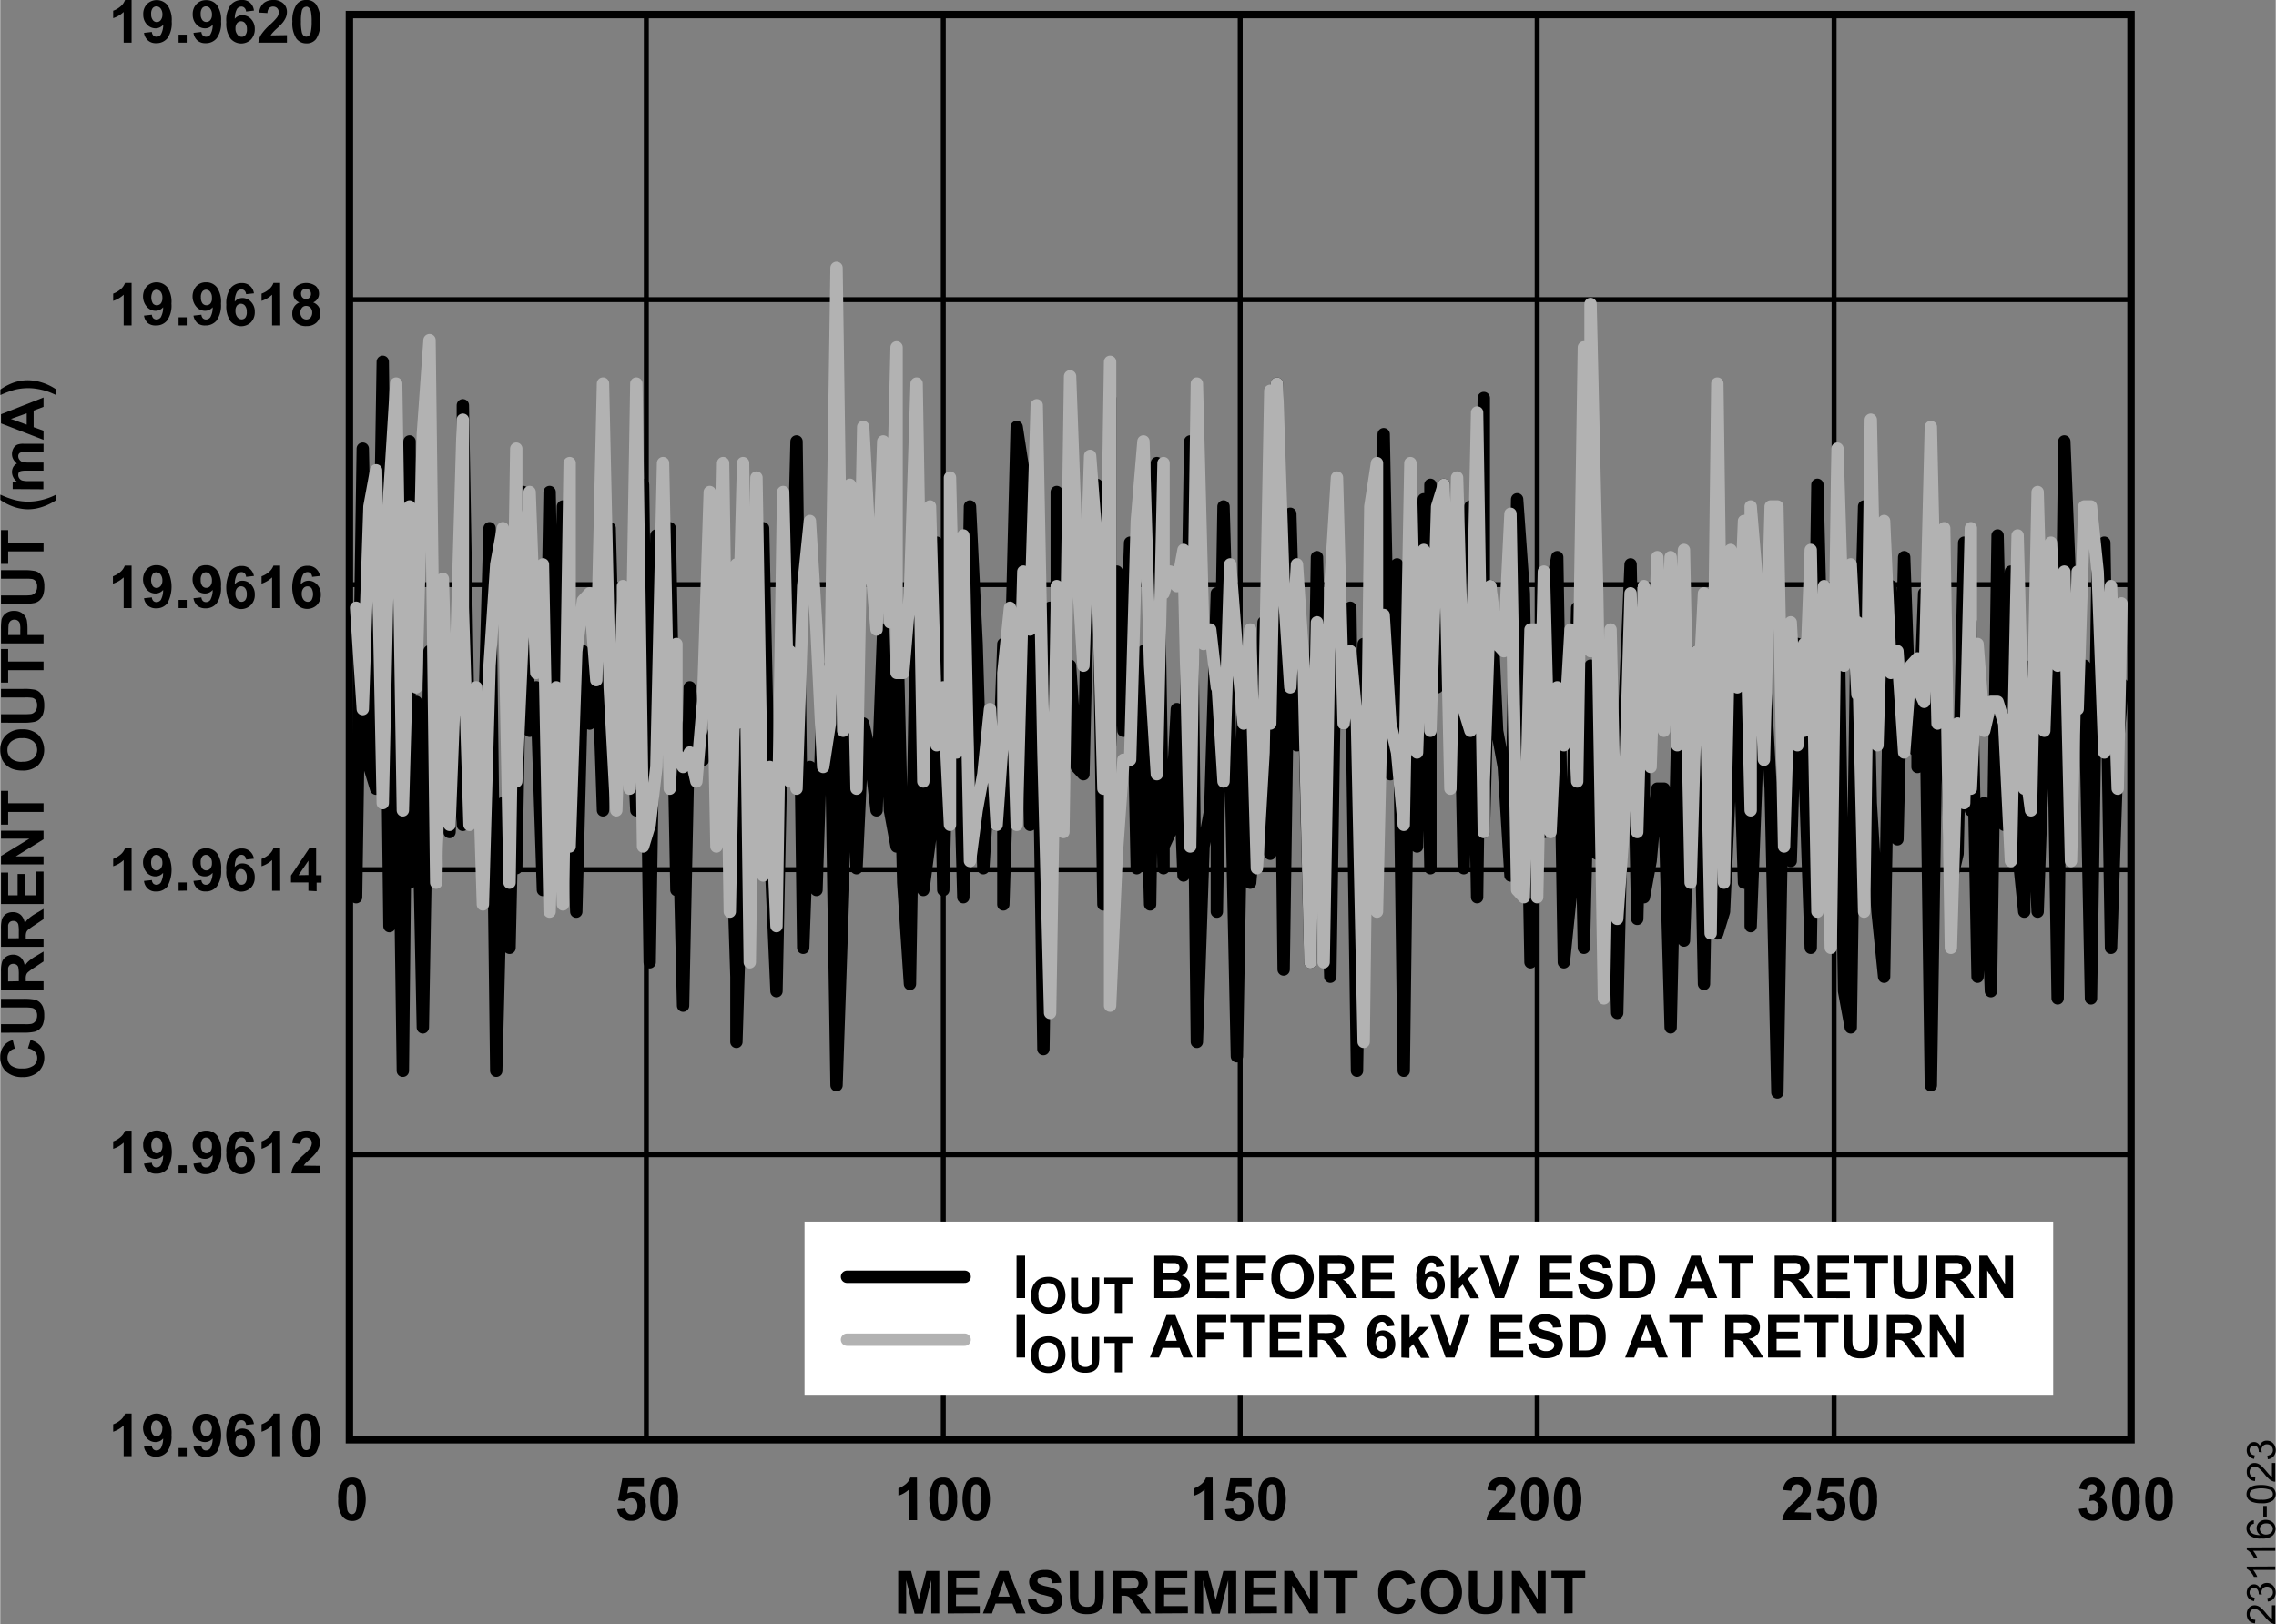 <svg id="be92cf7b-d531-4900-a639-39d597423675" data-name="aa33de9b-59d6-4e6f-a4d8-d64ab11a8410" xmlns="http://www.w3.org/2000/svg" width="6.39in" height="4.56in" viewBox="0 0 459.98 328.32">
  <rect x="0" y="0" width="459.98" height="328.32" fill="#808080" stroke="none"/>
  <title>23116-023</title>
  <g>
    <path d="M26.6,8.63H25V2.42a5.62,5.62,0,0,1-2.12,1.25V2.17a4.43,4.43,0,0,0,1.4-.8,3,3,0,0,0,1-1.37H26.6Z" transform="translate(-0.05 0)"/>
    <path d="M29.11,6.64l1.59-.18a1.12,1.12,0,0,0,.3.72.89.89,0,0,0,.66.24A1.06,1.06,0,0,0,32.51,7,4.12,4.12,0,0,0,33,5a2,2,0,0,1-1.55.73,2.34,2.34,0,0,1-1.75-.79,2.78,2.78,0,0,1-.74-2A2.85,2.85,0,0,1,29.71.83a2.81,2.81,0,0,1,4,.05l.15.16a5.24,5.24,0,0,1,.85,3.29,5.37,5.37,0,0,1-.87,3.4,2.83,2.83,0,0,1-2.28,1,2.33,2.33,0,0,1-1.63-.54A2.5,2.5,0,0,1,29.11,6.64ZM32.83,3a1.92,1.92,0,0,0-.32-1.23,1.08,1.08,0,0,0-.89-.48,1,1,0,0,0-.76.36,1.82,1.82,0,0,0-.3,1.18,1.83,1.83,0,0,0,.33,1.22,1,1,0,0,0,1.62,0A1.73,1.73,0,0,0,32.83,3Z" transform="translate(-0.05 0)"/>
    <path d="M36.1,8.63V7h1.64V8.63Z" transform="translate(-0.05 0)"/>
    <path d="M39.11,6.64l1.6-.18a1.12,1.12,0,0,0,.3.72.88.88,0,0,0,.65.24A1,1,0,0,0,42.51,7,3.9,3.9,0,0,0,43,5a2,2,0,0,1-1.56.73,2.31,2.31,0,0,1-1.74-.79,2.83,2.83,0,0,1-.74-2A2.89,2.89,0,0,1,39.71.83a2.63,2.63,0,0,1,2-.8,2.68,2.68,0,0,1,2.15,1,5.21,5.21,0,0,1,.83,3.3,5.2,5.2,0,0,1-.88,3.4,2.79,2.79,0,0,1-2.27,1,2.37,2.37,0,0,1-1.63-.54A2.57,2.57,0,0,1,39.11,6.64ZM42.84,3a1.85,1.85,0,0,0-.33-1.23,1,1,0,0,0-.88-.48.93.93,0,0,0-.76.36,1.82,1.82,0,0,0-.3,1.18,1.88,1.88,0,0,0,.33,1.22,1,1,0,0,0,.82.39,1,1,0,0,0,.8-.38A1.61,1.61,0,0,0,42.84,3Z" transform="translate(-0.05 0)"/>
    <path d="M51.33,2.14l-1.59.19a1.12,1.12,0,0,0-.31-.73.84.84,0,0,0-.64-.27,1.1,1.1,0,0,0-.88.47,4.1,4.1,0,0,0-.45,2A1.93,1.93,0,0,1,49,3.08a2.35,2.35,0,0,1,1.76.78,2.86,2.86,0,0,1,.74,2A3,3,0,0,1,50.72,8a2.83,2.83,0,0,1-4-.07l-.13-.15a5.22,5.22,0,0,1-.84-3.31A5.29,5.29,0,0,1,46.63,1a2.85,2.85,0,0,1,2.26-1,2.3,2.3,0,0,1,1.62.51A2.52,2.52,0,0,1,51.33,2.14ZM47.6,5.73A1.83,1.83,0,0,0,48,7a1.06,1.06,0,0,0,.84.44.9.9,0,0,0,.76-.36,1.73,1.73,0,0,0,.31-1.17,1.83,1.83,0,0,0-.37-1.23,1.05,1.05,0,0,0-1.62,0A1.65,1.65,0,0,0,47.6,5.73Z" transform="translate(-0.05 0)"/>
    <path d="M58,7.1V8.63H52.22A4.26,4.26,0,0,1,52.78,7a11,11,0,0,1,1.86-2.06A12,12,0,0,0,56,3.52a1.79,1.79,0,0,0,.34-1,1.15,1.15,0,0,0-.29-.85,1.13,1.13,0,0,0-.82-.34,1.07,1.07,0,0,0-.82.31,1.53,1.53,0,0,0-.35,1l-1.65-.1A2.71,2.71,0,0,1,53.34.59,3.07,3.07,0,0,1,55.27,0a2.81,2.81,0,0,1,2,.69A2.29,2.29,0,0,1,58,2.39a3,3,0,0,1-.21,1.11,4.66,4.66,0,0,1-.66,1.09,11.24,11.24,0,0,1-1.08,1.1,8.9,8.9,0,0,0-1,1,2.79,2.79,0,0,0-.33.46Z" transform="translate(-0.05 0)"/>
    <path d="M61.89,0a2.32,2.32,0,0,1,2,.89,5.68,5.68,0,0,1,.84,3.5,5.73,5.73,0,0,1-.84,3.5,2.34,2.34,0,0,1-2,.88,2.44,2.44,0,0,1-2-1,5.68,5.68,0,0,1-.79-3.44A5.59,5.59,0,0,1,60,.84,2.29,2.29,0,0,1,61.89,0Zm0,1.37a.84.84,0,0,0-.53.19,1.19,1.19,0,0,0-.36.68,9.14,9.14,0,0,0-.17,2.15A9,9,0,0,0,61,6.47a1.46,1.46,0,0,0,.38.75.86.86,0,0,0,.53.19.91.91,0,0,0,.54-.19,1.4,1.4,0,0,0,.36-.69A9.57,9.57,0,0,0,63,4.39a10.16,10.16,0,0,0-.15-2.06,1.43,1.43,0,0,0-.39-.75.78.78,0,0,0-.53-.25Z" transform="translate(-0.05 0)"/>
  </g>
  <g>
    <path d="M26.6,294.38H25v-6.21a5.54,5.54,0,0,1-2.12,1.27v-1.5a4.43,4.43,0,0,0,1.4-.8,2.92,2.92,0,0,0,1-1.37H26.6Z" transform="translate(-0.05 0)"/>
    <path d="M29.11,292.45l1.59-.18a1.16,1.16,0,0,0,.3.72.93.93,0,0,0,.66.24,1.11,1.11,0,0,0,.86-.47,4.15,4.15,0,0,0,.46-1.95,2,2,0,0,1-1.55.72,2.33,2.33,0,0,1-1.75-.78,3.2,3.2,0,0,1,0-4.15,2.81,2.81,0,0,1,4,0l.15.16a5.2,5.2,0,0,1,.84,3.32,5.35,5.35,0,0,1-.87,3.41,2.89,2.89,0,0,1-2.28,1,2.43,2.43,0,0,1-1.63-.54A2.53,2.53,0,0,1,29.11,292.45Zm3.72-3.61a2,2,0,0,0-.36-1.24,1.15,1.15,0,0,0-.85-.44,1,1,0,0,0-.76.36,2.46,2.46,0,0,0,0,2.41,1,1,0,0,0,1.62,0,1.74,1.74,0,0,0,.32-1.15Z" transform="translate(-0.05 0)"/>
    <path d="M36.1,294.38v-1.64h1.64v1.64Z" transform="translate(-0.05 0)"/>
    <path d="M39.11,292.45l1.6-.18a1.16,1.16,0,0,0,.3.72.92.92,0,0,0,.65.24,1.11,1.11,0,0,0,.87-.47,3.92,3.92,0,0,0,.46-1.95,2,2,0,0,1-1.56.72,2.34,2.34,0,0,1-1.74-.78,3.22,3.22,0,0,1,0-4.15,2.63,2.63,0,0,1,2-.8,2.74,2.74,0,0,1,2.15,1,7,7,0,0,1,0,6.73,2.85,2.85,0,0,1-2.27,1,2.47,2.47,0,0,1-1.63-.54A2.67,2.67,0,0,1,39.11,292.45Zm3.73-3.61a1.86,1.86,0,0,0-.37-1.24,1.09,1.09,0,0,0-.84-.44,1,1,0,0,0-.76.36,2.46,2.46,0,0,0,0,2.41,1,1,0,0,0,.82.39,1,1,0,0,0,.8-.38,1.69,1.69,0,0,0,.32-1.15Z" transform="translate(-0.05 0)"/>
    <path d="M51.33,287.89l-1.59.17a1.1,1.1,0,0,0-.31-.72.88.88,0,0,0-.64-.24,1.1,1.1,0,0,0-.88.47,4,4,0,0,0-.45,1.95A2,2,0,0,1,49,288.8a2.35,2.35,0,0,1,1.76.78,2.82,2.82,0,0,1,.74,2,2.91,2.91,0,0,1-.77,2.11,2.83,2.83,0,0,1-4-.06l-.14-.15a7,7,0,0,1,0-6.73,2.85,2.85,0,0,1,2.26-1,2.38,2.38,0,0,1,1.62.55A2.52,2.52,0,0,1,51.33,287.89Zm-3.73,3.56a1.86,1.86,0,0,0,.37,1.24,1.11,1.11,0,0,0,.84.43.92.92,0,0,0,.76-.35,1.76,1.76,0,0,0,.31-1.17,1.82,1.82,0,0,0-.37-1.15,1,1,0,0,0-.82-.4,1,1,0,0,0-.8.37A1.63,1.63,0,0,0,47.6,291.45Z" transform="translate(-0.05 0)"/>
    <path d="M56.65,294.38H55v-6.21a5.58,5.58,0,0,1-2.13,1.27v-1.5a4.59,4.59,0,0,0,1.41-.8,3.06,3.06,0,0,0,1-1.37h1.34Z" transform="translate(-0.05 0)"/>
    <path d="M61.89,285.75a2.38,2.38,0,0,1,2,.89,7.73,7.73,0,0,1,0,7,2.34,2.34,0,0,1-2,.88,2.49,2.49,0,0,1-2-1,5.79,5.79,0,0,1-.77-3.45,5.59,5.59,0,0,1,.85-3.49A2.32,2.32,0,0,1,61.89,285.75Zm0,1.36a.92.92,0,0,0-.53.19A1.25,1.25,0,0,0,61,288a14.07,14.07,0,0,0,0,4.23,1.52,1.52,0,0,0,.38.76.91.91,0,0,0,.53.18.87.87,0,0,0,.54-.19,1.41,1.41,0,0,0,.36-.68,14.28,14.28,0,0,0,0-4.23,1.5,1.5,0,0,0-.39-.76,1,1,0,0,0-.51-.19Z" transform="translate(-0.05 0)"/>
  </g>
  <g>
    <rect x="70.58" y="2.95" width="360.14" height="288.11" fill="none" stroke="#000" stroke-width="1.5"/>
    <line x1="70.58" y1="233.44" x2="430.72" y2="233.44" fill="none" stroke="#000" stroke-width="1"/>
    <line x1="70.58" y1="175.81" x2="430.72" y2="175.81" fill="none" stroke="#000" stroke-width="1"/>
    <line x1="70.58" y1="118.19" x2="430.72" y2="118.19" fill="none" stroke="#000" stroke-width="1"/>
    <line x1="70.58" y1="60.57" x2="430.72" y2="60.57" fill="none" stroke="#000" stroke-width="1"/>
    <line x1="370.7" y1="2.95" x2="370.7" y2="291.06" fill="none" stroke="#000" stroke-width="1"/>
    <line x1="310.68" y1="2.95" x2="310.68" y2="291.06" fill="none" stroke="#000" stroke-width="1"/>
    <line x1="250.65" y1="2.95" x2="250.65" y2="291.06" fill="none" stroke="#000" stroke-width="1"/>
    <line x1="190.63" y1="2.95" x2="190.63" y2="291.06" fill="none" stroke="#000" stroke-width="1"/>
    <line x1="130.6" y1="2.95" x2="130.6" y2="291.06" fill="none" stroke="#000" stroke-width="1"/>
  </g>
  <g>
    <rect x="162.58" y="246.96" width="252.41" height="35.01" fill="#fff"/>
    <g>
      <path d="M205.49,262.43v-8.59h1.73v8.59Z" transform="translate(-0.05 0)"/>
      <path d="M208.44,261.91a4.64,4.64,0,0,1,.32-1.84,3.51,3.51,0,0,1,.67-1,2.86,2.86,0,0,1,.93-.64,3.87,3.87,0,0,1,1.54-.29,3.43,3.43,0,0,1,2.53,1,4.4,4.4,0,0,1,0,5.45,3.75,3.75,0,0,1-5.06,0A3.65,3.65,0,0,1,208.44,261.91Zm1.49-.05a2.64,2.64,0,0,0,.56,1.84,1.93,1.93,0,0,0,2.73.12l.11-.12a3.4,3.4,0,0,0,0-3.71,2,2,0,0,0-2.83-.05l-.05.05a2.7,2.7,0,0,0-.54,1.87Z" transform="translate(-0.05 0)"/>
      <path d="M216.5,258.29h1.44v3.87a8,8,0,0,0,.06,1.2,1.12,1.12,0,0,0,.44.7,1.47,1.47,0,0,0,.95.27,1.4,1.4,0,0,0,.93-.25,1,1,0,0,0,.38-.62,8.11,8.11,0,0,0,.06-1.21v-4h1.45V262a9.23,9.23,0,0,1-.12,1.82,1.85,1.85,0,0,1-.43.89,2.13,2.13,0,0,1-.85.6,4,4,0,0,1-1.37.22,4.14,4.14,0,0,1-1.56-.24,2.36,2.36,0,0,1-.84-.63,1.85,1.85,0,0,1-.4-.79,9.25,9.25,0,0,1-.14-1.82Z" transform="translate(-0.05 0)"/>
      <path d="M225.34,265.44v-5.95h-2.12v-1.21h5.69v1.21h-2.12v5.95Z" transform="translate(-0.05 0)"/>
      <path d="M233.33,253.85h3.44a9.69,9.69,0,0,1,1.52.09,2.21,2.21,0,0,1,.89.35,2.08,2.08,0,0,1,.66.72,2,2,0,0,1,.27,1,2,2,0,0,1-.33,1.1,2,2,0,0,1-.88.76,2.28,2.28,0,0,1,1.21.78,2.08,2.08,0,0,1,.42,1.29,2.49,2.49,0,0,1-.27,1.14,2.31,2.31,0,0,1-.75.89,2.57,2.57,0,0,1-1.16.41c-.29,0-1,.05-2.09.05h-2.93Zm1.74,1.43v2h2.39a1.15,1.15,0,0,0,.7-.31.93.93,0,0,0,.26-.67,1,1,0,0,0-.22-.65,1,1,0,0,0-.65-.3h-1.49Zm0,3.42V261h1.6a5.94,5.94,0,0,0,1.19-.06,1,1,0,0,0,.63-.34,1.14,1.14,0,0,0-.48-1.78,6.67,6.67,0,0,0-1.54-.12Z" transform="translate(-0.05 0)"/>
      <path d="M242,262.43v-8.59h6.37v1.46h-4.63v1.9H248v1.45h-4.31V261h4.8v1.44Z" transform="translate(-0.05 0)"/>
      <path d="M250,262.43v-8.59h5.9v1.46h-4.17v2h3.59v1.45h-3.59v3.68Z" transform="translate(-0.05 0)"/>
      <path d="M257,258.2a5.36,5.36,0,0,1,.39-2.2,3.79,3.79,0,0,1,.8-1.18,3.31,3.31,0,0,1,1.11-.77,4.64,4.64,0,0,1,1.85-.34,4,4,0,0,1,3,1.18,4.45,4.45,0,1,1-6.06,6.53A4.36,4.36,0,0,1,257,258.2Zm1.78-.06a3.14,3.14,0,0,0,.68,2.21,2.29,2.29,0,0,0,3.25.16l.16-.16a3.33,3.33,0,0,0,.66-2.24,3.26,3.26,0,0,0-.64-2.2,2.4,2.4,0,0,0-3.38-.07l-.07.07A3.2,3.2,0,0,0,258.77,258.14Z" transform="translate(-0.05 0)"/>
      <path d="M266.68,262.43v-8.59h3.65a6.13,6.13,0,0,1,2,.24,2,2,0,0,1,1,.82,2.48,2.48,0,0,1,.37,1.35,2.28,2.28,0,0,1-.57,1.6,2.68,2.68,0,0,1-1.7.79,3.86,3.86,0,0,1,.93.72,9.66,9.66,0,0,1,1,1.4l1,1.67h-2.07l-1.26-1.87a15.42,15.42,0,0,0-.91-1.26,1.73,1.73,0,0,0-.52-.36,3.25,3.25,0,0,0-.88-.09h-.35v3.58Zm1.73-4.95h1.28a6.28,6.28,0,0,0,1.56-.11.93.93,0,0,0,.49-.36,1.07,1.07,0,0,0,.18-.65,1,1,0,0,0-.89-1h-2.62Z" transform="translate(-0.05 0)"/>
      <path d="M275.34,262.43v-8.59h6.38v1.46h-4.65v1.9h4.32v1.45h-4.32V261h4.81v1.44Z" transform="translate(-0.05 0)"/>
      <path d="M291.9,256l-1.59.17a1.1,1.1,0,0,0-.31-.72.88.88,0,0,0-.64-.24,1.1,1.1,0,0,0-.88.47,3.89,3.89,0,0,0-.45,2,1.92,1.92,0,0,1,1.53-.72,2.36,2.36,0,0,1,1.76.78,2.86,2.86,0,0,1,.74,2,2.89,2.89,0,0,1-.78,2.11,2.6,2.6,0,0,1-2,.8,2.66,2.66,0,0,1-2.14-1,5.09,5.09,0,0,1-.84-3.31,5.29,5.29,0,0,1,.87-3.41,2.85,2.85,0,0,1,2.27-1,2.38,2.38,0,0,1,1.62.55A2.52,2.52,0,0,1,291.9,256Zm-3.73,3.59a1.83,1.83,0,0,0,.37,1.24,1,1,0,0,0,.84.43.93.93,0,0,0,.76-.35,1.73,1.73,0,0,0,.31-1.17,1.87,1.87,0,0,0-.33-1.23,1,1,0,0,0-.82-.39,1,1,0,0,0-.8.37A1.63,1.63,0,0,0,288.17,259.55Z" transform="translate(-0.05 0)"/>
      <path d="M293.29,262.43v-8.59h1.65v4.59l1.92-2.19h2l-2.13,2.27,2.28,3.95h-1.77l-1.57-2.79-.76.8v2Z" transform="translate(-0.05 0)"/>
      <path d="M302.22,262.43l-3.07-8.59H301l2.18,6.36,2.1-6.36h1.85l-3.08,8.59Z" transform="translate(-0.05 0)"/>
      <path d="M311.38,262.43v-8.59h6.37v1.46h-4.63v1.9h4.31v1.45h-4.31V261h4.79v1.44Z" transform="translate(-0.05 0)"/>
      <path d="M319,259.65l1.68-.17a2,2,0,0,0,.62,1.25,1.82,1.82,0,0,0,1.26.4,2,2,0,0,0,1.26-.35,1.07,1.07,0,0,0,.43-.83.77.77,0,0,0-.18-.52,1.49,1.49,0,0,0-.63-.37c-.2-.07-.66-.2-1.39-.38a4.55,4.55,0,0,1-1.95-.85,2.25,2.25,0,0,1-.42-2.95,2.34,2.34,0,0,1,1.07-.87,4.43,4.43,0,0,1,1.69-.3,3.62,3.62,0,0,1,2.44.71,2.46,2.46,0,0,1,.85,1.89l-1.73.08a1.49,1.49,0,0,0-.48-1,1.77,1.77,0,0,0-1.1-.29,2.05,2.05,0,0,0-1.18.31.65.65,0,0,0-.28.54.69.69,0,0,0,.26.52,4.65,4.65,0,0,0,1.6.57,9.33,9.33,0,0,1,1.87.62,2.35,2.35,0,0,1,1,.87,2.71,2.71,0,0,1-.07,2.75,2.41,2.41,0,0,1-1.16,1,4.76,4.76,0,0,1-1.87.32,3.58,3.58,0,0,1-2.5-.76A3.24,3.24,0,0,1,319,259.65Z" transform="translate(-0.05 0)"/>
      <path d="M327.38,253.85h3.17a6.09,6.09,0,0,1,1.65.17,2.94,2.94,0,0,1,1.29.79,3.77,3.77,0,0,1,.82,1.39,6.45,6.45,0,0,1,.28,2,5.67,5.67,0,0,1-.26,1.83,3.82,3.82,0,0,1-.92,1.52,3,3,0,0,1-1.22.68,4.91,4.91,0,0,1-1.57.2h-3.27Zm1.74,1.46V261h1.29a4.27,4.27,0,0,0,1-.09,1.78,1.78,0,0,0,.7-.35,1.89,1.89,0,0,0,.46-.83,6.43,6.43,0,0,0,.17-1.58,6,6,0,0,0-.17-1.52,2.12,2.12,0,0,0-.5-.84,1.78,1.78,0,0,0-.8-.4,7.58,7.58,0,0,0-1.43-.08Z" transform="translate(-0.05 0)"/>
      <path d="M347.14,262.43h-1.88l-.75-1.95h-3.44l-.7,1.95h-1.84l3.34-8.59h1.84ZM344,259l-1.18-3.19-1.14,3.2Z" transform="translate(-0.05 0)"/>
      <path d="M350,262.43V255.3h-2.55v-1.46h6.83v1.46h-2.55v7.13Z" transform="translate(-0.05 0)"/>
      <path d="M358.74,262.43v-8.59h3.65a6.17,6.17,0,0,1,2,.24,1.92,1.92,0,0,1,1,.82,2.46,2.46,0,0,1,.38,1.35,2.28,2.28,0,0,1-.57,1.6,2.7,2.7,0,0,1-1.7.79,4.07,4.07,0,0,1,.93.72,11.49,11.49,0,0,1,1,1.4l1.05,1.67H364.4l-1.25-1.87a14,14,0,0,0-.92-1.26,1.43,1.43,0,0,0-.52-.36,3.22,3.22,0,0,0-.87-.09h-.35v3.58Zm1.74-4.95h1.28a6.31,6.31,0,0,0,1.56-.11,1,1,0,0,0,.49-.36,1.13,1.13,0,0,0,.17-.65,1.05,1.05,0,0,0-.23-.7,1,1,0,0,0-.65-.33h-2.62Z" transform="translate(-0.05 0)"/>
      <path d="M367.4,262.43v-8.59h6.37v1.46h-4.63v1.9h4.31v1.45h-4.31V261h4.8v1.44Z" transform="translate(-0.05 0)"/>
      <path d="M377.34,262.43V255.3h-2.55v-1.46h6.86v1.46H379.1v7.13Z" transform="translate(-0.05 0)"/>
      <path d="M382.74,253.85h1.73v4.66a7.58,7.58,0,0,0,.07,1.43,1.33,1.33,0,0,0,.53.85,1.83,1.83,0,0,0,1.14.32,1.7,1.7,0,0,0,1.11-.3,1.23,1.23,0,0,0,.46-.75,10,10,0,0,0,.07-1.45v-4.76h1.74v4.52a12.23,12.23,0,0,1-.14,2.18,2.42,2.42,0,0,1-.52,1.08,2.67,2.67,0,0,1-1,.7,5.87,5.87,0,0,1-3.52,0,2.62,2.62,0,0,1-1-.74,2.25,2.25,0,0,1-.48-.95,9.39,9.39,0,0,1-.17-2.18Z" transform="translate(-0.05 0)"/>
      <path d="M391.42,262.43v-8.59h3.65a6.13,6.13,0,0,1,2,.24,1.92,1.92,0,0,1,1,.82,2.38,2.38,0,0,1,.38,1.35,2.28,2.28,0,0,1-.57,1.6,2.7,2.7,0,0,1-1.7.79,4.63,4.63,0,0,1,.93.72,10.5,10.5,0,0,1,1,1.4l1.05,1.67h-2.07l-1.25-1.87a14,14,0,0,0-.92-1.26,1.47,1.47,0,0,0-.52-.36,3.18,3.18,0,0,0-.87-.09h-.36v3.58Zm1.73-4.95h1.29a6.28,6.28,0,0,0,1.56-.11.87.87,0,0,0,.48-.36,1.07,1.07,0,0,0,.18-.65,1.05,1.05,0,0,0-.23-.7,1.1,1.1,0,0,0-.66-.33h-2.62Z" transform="translate(-0.05 0)"/>
      <path d="M400.1,262.43v-8.59h1.69l3.51,5.74v-5.74h1.62v8.59h-1.75l-3.46-5.6v5.6Z" transform="translate(-0.05 0)"/>
      <path d="M205.49,274.44v-8.59h1.73v8.59Z" transform="translate(-0.05 0)"/>
      <path d="M208.44,273.92a4.61,4.61,0,0,1,.32-1.84,3.38,3.38,0,0,1,.67-1,2.58,2.58,0,0,1,.93-.64,3.87,3.87,0,0,1,1.54-.29,3.35,3.35,0,0,1,2.53,1,4.4,4.4,0,0,1,0,5.45,3.77,3.77,0,0,1-5.06,0A3.66,3.66,0,0,1,208.44,273.92Zm1.49-.05a2.65,2.65,0,0,0,.56,1.84,1.94,1.94,0,0,0,2.73.11l.11-.11a2.73,2.73,0,0,0,.56-1.87,2.69,2.69,0,0,0-.54-1.84,2,2,0,0,0-2.83-.05.12.12,0,0,0-.05.05,2.67,2.67,0,0,0-.54,1.87Z" transform="translate(-0.05 0)"/>
      <path d="M216.5,270.3h1.44v3.87a8,8,0,0,0,.06,1.2,1.12,1.12,0,0,0,.44.7,1.53,1.53,0,0,0,.95.27,1.46,1.46,0,0,0,.93-.25,1,1,0,0,0,.38-.62,8.18,8.18,0,0,0,.06-1.21v-4h1.45V274a9.23,9.23,0,0,1-.12,1.82,1.9,1.9,0,0,1-.43.89,2.11,2.11,0,0,1-.85.59,3.75,3.75,0,0,1-1.37.22,4,4,0,0,1-1.56-.24,2.33,2.33,0,0,1-.84-.62,2,2,0,0,1-.4-.79,9.25,9.25,0,0,1-.14-1.82Z" transform="translate(-0.05 0)"/>
      <path d="M225.34,277.44V271.5h-2.12v-1.21h5.69v1.21h-2.12v5.94Z" transform="translate(-0.05 0)"/>
      <path d="M241.07,274.44h-1.88l-.75-1.95H235l-.71,1.95h-1.84l3.35-8.59h1.79Zm-3.19-3.39-1.18-3.19-1.11,3.2Z" transform="translate(-0.05 0)"/>
      <path d="M242,274.44v-8.59h5.88v1.46h-4.15v2h3.59v1.45h-3.59v3.68Z" transform="translate(-0.05 0)"/>
      <path d="M251.26,274.44v-7.13h-2.55v-1.46h6.83v1.46H253v7.13Z" transform="translate(-0.05 0)"/>
      <path d="M256.66,274.44v-8.59H263v1.46H258.4v1.9h4.31v1.45H258.4V273h4.8v1.44Z" transform="translate(-0.05 0)"/>
      <path d="M264.67,274.44v-8.59h3.65a5.64,5.64,0,0,1,2,.24,1.84,1.84,0,0,1,1,.82,2.38,2.38,0,0,1,.38,1.35,2.3,2.3,0,0,1-.57,1.6,2.81,2.81,0,0,1-1.7.79,3.8,3.8,0,0,1,.93.72,11.49,11.49,0,0,1,1,1.4l1,1.67h-2.08l-1.25-1.87a12.7,12.7,0,0,0-.92-1.26,1.25,1.25,0,0,0-.52-.36,2.56,2.56,0,0,0-.87-.09h-.35v3.58Zm1.74-4.95h1.28a6.79,6.79,0,0,0,1.56-.11,1.05,1.05,0,0,0,.49-.36,1.17,1.17,0,0,0,.17-.65,1,1,0,0,0-.88-1h-2.62Z" transform="translate(-0.05 0)"/>
      <path d="M281.89,268l-1.6.17a1.08,1.08,0,0,0-.31-.72.81.81,0,0,0-.63-.24,1.08,1.08,0,0,0-.89.47,4,4,0,0,0-.45,2,1.92,1.92,0,0,1,1.53-.72,2.37,2.37,0,0,1,1.78.78,2.86,2.86,0,0,1,.73,2,3,3,0,0,1-.77,2.11,2.82,2.82,0,0,1-4-.05l-.15-.16a5.25,5.25,0,0,1-.84-3.31,5.33,5.33,0,0,1,.88-3.41,2.79,2.79,0,0,1,2.26-1,2.37,2.37,0,0,1,1.63.55A2.54,2.54,0,0,1,281.89,268Zm-3.74,3.59a1.91,1.91,0,0,0,.37,1.24,1.11,1.11,0,0,0,.84.43.92.92,0,0,0,.76-.35,1.75,1.75,0,0,0,.31-1.17,1.85,1.85,0,0,0-.33-1.23,1,1,0,0,0-.82-.39,1,1,0,0,0-.8.37A1.65,1.65,0,0,0,278.15,271.56Z" transform="translate(-0.05 0)"/>
      <path d="M283.28,274.44v-8.59h1.65v4.59l1.93-2.19h2l-2.12,2.27,2.27,4h-1.77l-1.57-2.79-.76.8v2Z" transform="translate(-0.05 0)"/>
      <path d="M292.22,274.44l-3.07-8.59H291l2.17,6.36,2.1-6.36h1.84l-3.07,8.59Z" transform="translate(-0.05 0)"/>
      <path d="M301.36,274.44v-8.59h6.38v1.46H303.1v1.9h4.32v1.45H303.1V273h4.81v1.44Z" transform="translate(-0.05 0)"/>
      <path d="M308.94,271.66l1.68-.17a2,2,0,0,0,.62,1.25,1.88,1.88,0,0,0,1.26.4,2,2,0,0,0,1.26-.35,1.09,1.09,0,0,0,.43-.83.8.8,0,0,0-.18-.52,1.35,1.35,0,0,0-.63-.37c-.2-.07-.66-.2-1.38-.38a4.69,4.69,0,0,1-2-.85,2.23,2.23,0,0,1-.79-1.73,2.11,2.11,0,0,1,.37-1.22,2.28,2.28,0,0,1,1.07-.87,4.05,4.05,0,0,1,1.69-.3,3.57,3.57,0,0,1,2.44.71,2.51,2.51,0,0,1,.86,1.89l-1.74.08a1.45,1.45,0,0,0-.48-1,1.7,1.7,0,0,0-1.09-.29,1.92,1.92,0,0,0-1.19.31.61.61,0,0,0-.27.54.67.67,0,0,0,.25.52,4.71,4.71,0,0,0,1.6.57,8.38,8.38,0,0,1,1.87.62,2.41,2.41,0,0,1,1,.87,2.64,2.64,0,0,1-1.23,3.71,4.79,4.79,0,0,1-1.87.32,3.68,3.68,0,0,1-2.5-.76A3.24,3.24,0,0,1,308.94,271.66Z" transform="translate(-0.05 0)"/>
      <path d="M317.37,265.86h3.17a6.06,6.06,0,0,1,1.64.17,2.75,2.75,0,0,1,1.29.79,3.45,3.45,0,0,1,.82,1.39,6.13,6.13,0,0,1,.29,2,5.42,5.42,0,0,1-.27,1.83,3.73,3.73,0,0,1-.92,1.52,3,3,0,0,1-1.22.68,5.41,5.41,0,0,1-1.55.2h-3.27Zm1.74,1.46V273h1.29a4.61,4.61,0,0,0,1.05-.09,1.65,1.65,0,0,0,.7-.35,1.89,1.89,0,0,0,.46-.83,5.63,5.63,0,0,0,.17-1.58,5.14,5.14,0,0,0-.17-1.52,1.93,1.93,0,0,0-.49-.84,1.59,1.59,0,0,0-.81-.4,6.73,6.73,0,0,0-1.42-.08Z" transform="translate(-0.05 0)"/>
      <path d="M337.14,274.44h-1.89l-.75-1.95h-3.44l-.71,1.95h-1.84l3.35-8.59h1.84Zm-3.2-3.39-1.18-3.19-1.13,3.2Z" transform="translate(-0.05 0)"/>
      <path d="M340,274.44v-7.13h-2.55v-1.46h6.83v1.46h-2.55v7.13Z" transform="translate(-0.05 0)"/>
      <path d="M348.73,274.44v-8.59h3.65a5.61,5.61,0,0,1,2,.24,1.92,1.92,0,0,1,1,.82,2.3,2.3,0,0,1,.37,1.35,2.26,2.26,0,0,1-.57,1.6,2.76,2.76,0,0,1-1.7.79,3.63,3.63,0,0,1,.93.72,8.68,8.68,0,0,1,1,1.4l1.06,1.67h-2.08l-1.26-1.87a12.6,12.6,0,0,0-.91-1.26,1.35,1.35,0,0,0-.52-.36,3.21,3.21,0,0,0-.88-.09h-.35v3.58Zm1.73-4.95h1.28a6.75,6.75,0,0,0,1.56-.11,1.05,1.05,0,0,0,.49-.36,1,1,0,0,0,.17-.65.93.93,0,0,0-.23-.7,1,1,0,0,0-.65-.33h-2.62Z" transform="translate(-0.05 0)"/>
      <path d="M357.4,274.44v-8.59h6.37v1.46h-4.64v1.9h4.31v1.45h-4.31V273h4.8v1.44Z" transform="translate(-0.05 0)"/>
      <path d="M367.33,274.44v-7.13h-2.54v-1.46h6.85v1.46H369.1v7.13Z" transform="translate(-0.05 0)"/>
      <path d="M372.72,265.86h1.73v4.66a9.79,9.79,0,0,0,.07,1.43,1.4,1.4,0,0,0,.53.85,1.87,1.87,0,0,0,1.14.32,1.77,1.77,0,0,0,1.12-.3,1.2,1.2,0,0,0,.45-.75,8.81,8.81,0,0,0,.07-1.45v-4.76h1.74v4.52a11.36,11.36,0,0,1-.14,2.18,2.42,2.42,0,0,1-.52,1.08,2.52,2.52,0,0,1-1,.7,4.42,4.42,0,0,1-1.65.26,4.78,4.78,0,0,1-1.87-.28,2.81,2.81,0,0,1-1-.74,2.46,2.46,0,0,1-.49-.95,10.63,10.63,0,0,1-.17-2.18Z" transform="translate(-0.05 0)"/>
      <path d="M381.4,274.44v-8.59h3.66a5.66,5.66,0,0,1,2,.24,1.84,1.84,0,0,1,1,.82,2.46,2.46,0,0,1,.38,1.35,2.3,2.3,0,0,1-.57,1.6,2.81,2.81,0,0,1-1.7.79,4,4,0,0,1,.93.72,11.49,11.49,0,0,1,1,1.4l1,1.67h-2.08l-1.25-1.87a14.53,14.53,0,0,0-.92-1.26,1.32,1.32,0,0,0-.52-.36,2.58,2.58,0,0,0-.87-.09h-.35v3.58Zm1.75-4.95h1.28a6.83,6.83,0,0,0,1.56-.11,1.16,1.16,0,0,0,.49-.36,1.26,1.26,0,0,0,.17-.65,1,1,0,0,0-.88-1h-2.62Z" transform="translate(-0.05 0)"/>
      <path d="M390.09,274.44v-8.59h1.69l3.51,5.74v-5.74h1.61v8.59h-1.74l-3.46-5.6v5.6Z" transform="translate(-0.05 0)"/>
    </g>
    <line x1="171.17" y1="258.11" x2="194.95" y2="258.11" fill="none" stroke="#000" stroke-linecap="round" stroke-linejoin="round" stroke-width="2.5"/>
    <line x1="194.95" y1="270.83" x2="171.17" y2="270.83" fill="none" stroke="#b2b2b2" stroke-linecap="round" stroke-linejoin="round" stroke-width="2.5"/>
  </g>
  <path d="M71.09,298.71a2.3,2.3,0,0,1,2,.89,7.67,7.67,0,0,1,0,7,2.32,2.32,0,0,1-1.94.88,2.44,2.44,0,0,1-2-1,5.57,5.57,0,0,1-.77-3.43,5.74,5.74,0,0,1,.84-3.5A2.39,2.39,0,0,1,71.09,298.71Zm0,1.36a.83.83,0,0,0-.54.19,1.45,1.45,0,0,0-.36.68,14.07,14.07,0,0,0,0,4.23,1.4,1.4,0,0,0,.39.75.75.75,0,0,0,.53.19.78.78,0,0,0,.53-.19,1.19,1.19,0,0,0,.36-.68,8.64,8.64,0,0,0,.17-2.15A9,9,0,0,0,72,301a1.45,1.45,0,0,0-.38-.76A.78.78,0,0,0,71.09,300.07Z" transform="translate(-0.05 0)"/>
  <g>
    <path d="M420.21,305.05l1.59-.19a1.52,1.52,0,0,0,.41.93,1.12,1.12,0,0,0,.81.32,1.17,1.17,0,0,0,.86-.38,1.51,1.51,0,0,0,.35-1,1.42,1.42,0,0,0-.34-1,1.08,1.08,0,0,0-.81-.37,2.82,2.82,0,0,0-.76.13l.18-1.34a1.43,1.43,0,0,0,1-.29,1,1,0,0,0,.35-.82.89.89,0,0,0-.25-.69,1,1,0,0,0-1.41,0,1.36,1.36,0,0,0-.36.86l-1.52-.26a3.29,3.29,0,0,1,.48-1.25,2.18,2.18,0,0,1,.89-.73,3,3,0,0,1,1.28-.26,2.48,2.48,0,0,1,1.94.77,1.95,1.95,0,0,1-.63,3.23,2,2,0,0,1,1.62,2,2.53,2.53,0,0,1-.82,1.93,3.08,3.08,0,0,1-4,.13A2.67,2.67,0,0,1,420.21,305.05Z" transform="translate(-0.05 0)"/>
    <path d="M429.72,298.71a2.3,2.3,0,0,1,1.95.89,5.65,5.65,0,0,1,.85,3.49,5.71,5.71,0,0,1-.85,3.51,2.36,2.36,0,0,1-1.95.88,2.44,2.44,0,0,1-2-1,7.85,7.85,0,0,1,.08-6.93A2.34,2.34,0,0,1,429.72,298.71Zm0,1.36a.8.8,0,0,0-.53.19,1.32,1.32,0,0,0-.36.68,9.14,9.14,0,0,0-.17,2.15,10.35,10.35,0,0,0,.15,2.08,1.53,1.53,0,0,0,.38.75.85.85,0,0,0,1.07,0,1.29,1.29,0,0,0,.36-.68,9.14,9.14,0,0,0,.17-2.15,9,9,0,0,0-.15-2.07,1.46,1.46,0,0,0-.39-.76A.72.72,0,0,0,429.72,300.07Z" transform="translate(-0.05 0)"/>
    <path d="M436.41,298.71a2.32,2.32,0,0,1,1.95.89,5.71,5.71,0,0,1,.83,3.49,5.77,5.77,0,0,1-.84,3.51,2.32,2.32,0,0,1-1.94.88,2.42,2.42,0,0,1-2-1,7.85,7.85,0,0,1,.08-6.93A2.32,2.32,0,0,1,436.41,298.71Zm0,1.36a.81.81,0,0,0-.54.19,1.29,1.29,0,0,0-.36.68,14.07,14.07,0,0,0,0,4.23,1.27,1.27,0,0,0,.39.75.72.72,0,0,0,.53.19.8.8,0,0,0,.53-.19,1.25,1.25,0,0,0,.36-.68,9.14,9.14,0,0,0,.17-2.15,10.26,10.26,0,0,0-.15-2.07,1.52,1.52,0,0,0-.38-.76A.8.8,0,0,0,436.41,300.07Z" transform="translate(-0.05 0)"/>
  </g>
  <g>
    <path d="M181.57,326.18v-8.59h2.59l1.56,5.86,1.54-5.86h2.61v8.59h-1.62v-6.72l-1.7,6.77h-1.67l-1.7-6.77v6.77Z" transform="translate(-0.05 0)"/>
    <path d="M191.57,326.18v-8.59h6.37V319H193.3v1.9h4.27v1.45h-4.32v2.34h4.8v1.45Z" transform="translate(-0.05 0)"/>
    <path d="M207.31,326.18h-1.89l-.76-2h-3.43l-.71,2h-1.84l3.35-8.59h1.83Zm-3.2-3.4-1.19-3.19-1.16,3.19Z" transform="translate(-0.05 0)"/>
    <path d="M207.79,323.38l1.69-.16a2,2,0,0,0,.61,1.24,2.31,2.31,0,0,0,2.52.05,1,1,0,0,0,.43-.83.8.8,0,0,0-.18-.52,1.41,1.41,0,0,0-.62-.37c-.21-.07-.67-.2-1.39-.38a4.82,4.82,0,0,1-2-.85,2.24,2.24,0,0,1-.42-3,2.28,2.28,0,0,1,1.07-.87,4.05,4.05,0,0,1,1.69-.3,3.62,3.62,0,0,1,2.44.71,2.51,2.51,0,0,1,.86,1.89l-1.74.08a1.45,1.45,0,0,0-.47-1,1.73,1.73,0,0,0-1.1-.29,1.92,1.92,0,0,0-1.19.31.6.6,0,0,0-.27.53.61.61,0,0,0,.26.52,4.53,4.53,0,0,0,1.59.57,8.38,8.38,0,0,1,1.87.62,2.37,2.37,0,0,1,.95.88,2.71,2.71,0,0,1-.07,2.75,2.4,2.4,0,0,1-1.16,1,4.79,4.79,0,0,1-1.87.32,3.73,3.73,0,0,1-2.5-.75A3.26,3.26,0,0,1,207.79,323.38Z" transform="translate(-0.05 0)"/>
    <path d="M216.22,317.59H218v4.65a11.4,11.4,0,0,0,.06,1.43,1.36,1.36,0,0,0,.53.85,1.88,1.88,0,0,0,1.15.32,1.75,1.75,0,0,0,1.11-.3,1.18,1.18,0,0,0,.45-.74,10.21,10.21,0,0,0,.08-1.46v-4.75h1.73v4.51a11.36,11.36,0,0,1-.14,2.18,2.32,2.32,0,0,1-.52,1.08,2.52,2.52,0,0,1-1,.7,4.42,4.42,0,0,1-1.65.26,4.75,4.75,0,0,1-1.87-.28,2.72,2.72,0,0,1-1-.74,2.46,2.46,0,0,1-.49-.95,10.63,10.63,0,0,1-.17-2.18Z" transform="translate(-0.05 0)"/>
    <path d="M224.9,326.18v-8.59h3.68a5.93,5.93,0,0,1,2,.23,2,2,0,0,1,1,.82A2.55,2.55,0,0,1,232,320a2.35,2.35,0,0,1-.57,1.6,2.7,2.7,0,0,1-1.71.79,3.71,3.71,0,0,1,.94.73,10.66,10.66,0,0,1,1,1.39l1.05,1.68h-2.09l-1.26-1.87a11.39,11.39,0,0,0-.92-1.27,1.23,1.23,0,0,0-.52-.35,2.53,2.53,0,0,0-.87-.1h-.35v3.59Zm1.74-5h1.28a6.75,6.75,0,0,0,1.56-.11,1,1,0,0,0,.49-.36,1.24,1.24,0,0,0,.18-.64,1,1,0,0,0-.89-1h-2.62Z" transform="translate(-0.05 0)"/>
    <path d="M233.59,326.18v-8.59H240V319h-4.63v1.9h4.26v1.45h-4.31v2.34h4.8v1.45Z" transform="translate(-0.05 0)"/>
    <path d="M241.59,326.18v-8.59h2.6l1.56,5.86,1.54-5.86h2.6v8.59h-1.61v-6.72l-1.7,6.77h-1.67l-1.7-6.77v6.77Z" transform="translate(-0.05 0)"/>
    <path d="M251.59,326.18v-8.59H258V319h-4.64v1.9h4.27v1.45h-4.32v2.34h4.81v1.45Z" transform="translate(-0.05 0)"/>
    <path d="M259.6,326.18v-8.59h1.68l3.52,5.73v-5.73h1.61v8.59h-1.74l-3.46-5.61v5.61Z" transform="translate(-0.05 0)"/>
    <path d="M270.19,326.18V319H267.6v-1.45h6.83V319h-2.55v7.14Z" transform="translate(-0.05 0)"/>
    <path d="M284.42,323l1.69.53a3.83,3.83,0,0,1-1.29,2.09,4,4,0,0,1-5.1-.49A4.45,4.45,0,0,1,278.6,322a4.74,4.74,0,0,1,1.11-3.33,3.82,3.82,0,0,1,2.9-1.17,3.56,3.56,0,0,1,2.56.93,3.39,3.39,0,0,1,.88,1.58l-1.71.41a1.87,1.87,0,0,0-.64-1,1.74,1.74,0,0,0-1.17-.39,1.92,1.92,0,0,0-1.55.69,3.31,3.31,0,0,0-.61,2.22,3.61,3.61,0,0,0,.6,2.32,1.89,1.89,0,0,0,1.52.69,1.76,1.76,0,0,0,1.19-.44A2.54,2.54,0,0,0,284.42,323Z" transform="translate(-0.05 0)"/>
    <path d="M287.24,321.93a5.15,5.15,0,0,1,.4-2.2,3.79,3.79,0,0,1,.8-1.18,3.17,3.17,0,0,1,1.11-.77,4.53,4.53,0,0,1,1.85-.34,4,4,0,0,1,3,1.18,5.27,5.27,0,0,1,0,6.53,4,4,0,0,1-3,1.17,4.07,4.07,0,0,1-3-1.17A4.47,4.47,0,0,1,287.24,321.93Zm1.79-.05a3.21,3.21,0,0,0,.67,2.21,2.32,2.32,0,0,0,3.28.14l.14-.14a3.28,3.28,0,0,0,.66-2.24,3.21,3.21,0,0,0-.65-2.2,2.38,2.38,0,0,0-3.37-.08l-.07.08A3.19,3.19,0,0,0,289,321.88Z" transform="translate(-0.05 0)"/>
    <path d="M296.92,317.59h1.69v4.65a8.57,8.57,0,0,0,.07,1.43,1.36,1.36,0,0,0,.53.85,1.87,1.87,0,0,0,1.14.32,1.73,1.73,0,0,0,1.11-.3,1.27,1.27,0,0,0,.46-.74,8.93,8.93,0,0,0,.07-1.46v-4.75h1.74v4.51a11.36,11.36,0,0,1-.14,2.18,2.42,2.42,0,0,1-.52,1.08,2.52,2.52,0,0,1-1,.7,4.44,4.44,0,0,1-1.66.26,4.73,4.73,0,0,1-1.86-.28,2.81,2.81,0,0,1-1-.74,2.44,2.44,0,0,1-.48-.95,10.63,10.63,0,0,1-.17-2.18Z" transform="translate(-0.05 0)"/>
    <path d="M305.61,326.18v-8.59h1.7l3.52,5.73v-5.73h1.61v8.59H310.7l-3.47-5.61v5.61Z" transform="translate(-0.05 0)"/>
    <path d="M316.2,326.18V319h-2.58v-1.45h6.82V319H317.9v7.14Z" transform="translate(-0.05 0)"/>
  </g>
  <g>
    <path d="M124.76,305.12l1.64-.17a1.45,1.45,0,0,0,.41.88,1.15,1.15,0,0,0,.8.33,1.05,1.05,0,0,0,.87-.42,1.83,1.83,0,0,0,.36-1.26,1.7,1.7,0,0,0-.35-1.19,1.2,1.2,0,0,0-.93-.4,1.67,1.67,0,0,0-1.27.63l-1.33-.19.84-4.47h4.36v1.59h-3.11l-.26,1.46a2.51,2.51,0,0,1,3,.52,2.9,2.9,0,0,1,.77,2,3.19,3.19,0,0,1-.62,1.89,2.74,2.74,0,0,1-2.34,1.14,2.91,2.91,0,0,1-1.94-.64A2.66,2.66,0,0,1,124.76,305.12Z" transform="translate(-0.05 0)"/>
    <path d="M134.2,298.71a2.32,2.32,0,0,1,2,.89,5.71,5.71,0,0,1,.84,3.49,5.77,5.77,0,0,1-.84,3.51,2.38,2.38,0,0,1-2,.88,2.42,2.42,0,0,1-2-1,7.78,7.78,0,0,1,.08-6.93A2.32,2.32,0,0,1,134.2,298.71Zm0,1.36a.72.72,0,0,0-.53.19,1.27,1.27,0,0,0-.37.68,9.14,9.14,0,0,0-.17,2.15,9,9,0,0,0,.16,2.08,1.46,1.46,0,0,0,.38.75.77.77,0,0,0,.53.19.75.75,0,0,0,.53-.19,1.27,1.27,0,0,0,.37-.68,9.7,9.7,0,0,0,.17-2.15,10.26,10.26,0,0,0-.15-2.07,1.54,1.54,0,0,0-.39-.76A.75.75,0,0,0,134.2,300.07Z" transform="translate(-0.05 0)"/>
  </g>
  <g>
    <path d="M185.39,307.33h-1.65v-6.2a5.72,5.72,0,0,1-2.13,1.24v-1.49a5.19,5.19,0,0,0,1.41-.8,3.11,3.11,0,0,0,1-1.37h1.34Z" transform="translate(-0.05 0)"/>
    <path d="M190.63,298.71a2.31,2.31,0,0,1,2,.89,5.65,5.65,0,0,1,.84,3.49,5.71,5.71,0,0,1-.84,3.51,2.37,2.37,0,0,1-2,.88,2.44,2.44,0,0,1-2-1,7.78,7.78,0,0,1,.08-6.93A2.32,2.32,0,0,1,190.63,298.71Zm0,1.36a.8.8,0,0,0-.53.19,1.19,1.19,0,0,0-.36.68,14.07,14.07,0,0,0,0,4.23,1.46,1.46,0,0,0,.38.75.85.85,0,0,0,1.07,0,1.36,1.36,0,0,0,.36-.68,9.7,9.7,0,0,0,.17-2.15,9,9,0,0,0-.15-2.07,1.46,1.46,0,0,0-.39-.76A.75.75,0,0,0,190.63,300.07Z" transform="translate(-0.05 0)"/>
    <path d="M197.31,298.71a2.3,2.3,0,0,1,1.95.89,7.67,7.67,0,0,1,0,7,2.32,2.32,0,0,1-1.94.88,2.44,2.44,0,0,1-2-1,7.92,7.92,0,0,1,.08-6.93A2.34,2.34,0,0,1,197.31,298.71Zm0,1.36a.83.83,0,0,0-.54.19,1.45,1.45,0,0,0-.36.68,14.07,14.07,0,0,0,0,4.23,1.4,1.4,0,0,0,.39.75.75.75,0,0,0,.53.19.78.78,0,0,0,.53-.19,1.19,1.19,0,0,0,.36-.68,8.64,8.64,0,0,0,.17-2.15,9,9,0,0,0-.15-2.07,1.45,1.45,0,0,0-.38-.76A.78.78,0,0,0,197.31,300.07Z" transform="translate(-0.05 0)"/>
  </g>
  <g>
    <path d="M245.16,307.33h-1.65v-6.2a5.81,5.81,0,0,1-2.12,1.24v-1.49a5,5,0,0,0,1.4-.8,3,3,0,0,0,1-1.37h1.34Z" transform="translate(-0.05 0)"/>
    <path d="M247.64,305.12l1.64-.17a1.41,1.41,0,0,0,.42.88,1.15,1.15,0,0,0,.8.33,1.09,1.09,0,0,0,.87-.42,1.83,1.83,0,0,0,.36-1.26,1.66,1.66,0,0,0-.36-1.19,1.19,1.19,0,0,0-.92-.4,1.67,1.67,0,0,0-1.27.63l-1.34-.19.85-4.47H253v1.59h-3.11l-.25,1.46a2.5,2.5,0,0,1,3,.52,2.84,2.84,0,0,1,.76,2.07,3.05,3.05,0,0,1-.61,1.89,2.71,2.71,0,0,1-2.33,1.14,2.91,2.91,0,0,1-1.94-.64A2.63,2.63,0,0,1,247.64,305.12Z" transform="translate(-0.05 0)"/>
    <path d="M257.09,298.71a2.32,2.32,0,0,1,2,.89,7.71,7.71,0,0,1,0,7,2.32,2.32,0,0,1-1.94.88,2.45,2.45,0,0,1-2-1,5.71,5.71,0,0,1-.77-3.43,5.81,5.81,0,0,1,.84-3.5A2.38,2.38,0,0,1,257.09,298.71Zm0,1.36a.81.81,0,0,0-.54.19,1.29,1.29,0,0,0-.36.68,14.07,14.07,0,0,0,0,4.23,1.27,1.27,0,0,0,.39.75.72.72,0,0,0,.53.19.8.8,0,0,0,.53-.19,1.25,1.25,0,0,0,.36-.68,9.14,9.14,0,0,0,.17-2.15A10.26,10.26,0,0,0,258,301a1.61,1.61,0,0,0-.38-.76A.8.8,0,0,0,257.09,300.07Z" transform="translate(-0.05 0)"/>
  </g>
  <g>
    <path d="M306.29,305.8v1.53h-5.78a4,4,0,0,1,.56-1.64,11,11,0,0,1,1.85-2.06,10.73,10.73,0,0,0,1.37-1.41,1.79,1.79,0,0,0,.34-1,1.06,1.06,0,0,0-.3-.84,1.25,1.25,0,0,0-1.64,0,1.64,1.64,0,0,0-.35,1l-1.64-.16a2.66,2.66,0,0,1,.92-2,3,3,0,0,1,1.93-.59,2.76,2.76,0,0,1,2,.68,2.27,2.27,0,0,1,.74,1.71,3.41,3.41,0,0,1-.21,1.1,4.27,4.27,0,0,1-.67,1.1,10.1,10.1,0,0,1-1.08,1.09c-.52.48-.85.8-1,.95a3,3,0,0,0-.34.46Z" transform="translate(-0.05 0)"/>
    <path d="M310.18,298.71a2.35,2.35,0,0,1,2,.89,7.77,7.77,0,0,1,0,7,2.35,2.35,0,0,1-1.95.88,2.42,2.42,0,0,1-2-1,7.85,7.85,0,0,1,.08-6.93A2.35,2.35,0,0,1,310.18,298.71Zm0,1.36a.78.78,0,0,0-.53.19,1.25,1.25,0,0,0-.36.68,8.64,8.64,0,0,0-.17,2.15,9.07,9.07,0,0,0,.15,2.08,1.46,1.46,0,0,0,.38.75.86.86,0,0,0,1.07,0,1.32,1.32,0,0,0,.36-.68,14,14,0,0,0,0-4.22,1.46,1.46,0,0,0-.39-.76A.75.75,0,0,0,310.18,300.07Z" transform="translate(-0.05 0)"/>
    <path d="M316.86,298.71a2.31,2.31,0,0,1,1.95.89,7.65,7.65,0,0,1,0,7,2.32,2.32,0,0,1-1.94.88,2.42,2.42,0,0,1-2-1,7.85,7.85,0,0,1,.07-6.93A2.35,2.35,0,0,1,316.86,298.71Zm0,1.36a.75.75,0,0,0-.53.19,1.27,1.27,0,0,0-.37.68,9.7,9.7,0,0,0-.17,2.15,9.07,9.07,0,0,0,.15,2.08,1.43,1.43,0,0,0,.39.75.82.82,0,0,0,1.06,0,1.19,1.19,0,0,0,.36-.68,9.14,9.14,0,0,0,.17-2.15,9,9,0,0,0-.15-2.07,1.45,1.45,0,0,0-.38-.76A.8.8,0,0,0,316.86,300.07Z" transform="translate(-0.05 0)"/>
  </g>
  <g>
    <path d="M366.06,305.8v1.53h-5.78a3.88,3.88,0,0,1,.57-1.64,10.34,10.34,0,0,1,1.85-2.06,11.33,11.33,0,0,0,1.36-1.41,1.79,1.79,0,0,0,.34-1,1.17,1.17,0,0,0-.29-.84,1.25,1.25,0,0,0-1.64,0,1.58,1.58,0,0,0-.35,1l-1.64-.16a2.63,2.63,0,0,1,.92-2,3,3,0,0,1,1.93-.59,2.76,2.76,0,0,1,2,.68,2.3,2.3,0,0,1,.73,1.71,3,3,0,0,1-.21,1.1,4.53,4.53,0,0,1-.66,1.1,11.11,11.11,0,0,1-1.08,1.09c-.52.48-.85.8-1,.95a2.43,2.43,0,0,0-.33.46Z" transform="translate(-0.05 0)"/>
    <path d="M367.19,305.12l1.64-.17a1.41,1.41,0,0,0,.42.88,1.12,1.12,0,0,0,1.58,0,.81.81,0,0,0,.09-.1,1.83,1.83,0,0,0,.36-1.26,1.7,1.7,0,0,0-.36-1.19,1.19,1.19,0,0,0-.92-.4,1.66,1.66,0,0,0-1.27.63l-1.34-.19.84-4.47h4.41v1.59h-3.11l-.26,1.46a2.51,2.51,0,0,1,3,.52,2.84,2.84,0,0,1,.76,2.07,3.06,3.06,0,0,1-.62,1.89,2.69,2.69,0,0,1-2.32,1.14,2.91,2.91,0,0,1-1.94-.64A2.63,2.63,0,0,1,367.19,305.12Z" transform="translate(-0.05 0)"/>
    <path d="M376.64,298.71a2.3,2.3,0,0,1,1.95.89,5.64,5.64,0,0,1,.83,3.49,5.71,5.71,0,0,1-.84,3.51,2.33,2.33,0,0,1-1.94.85,2.44,2.44,0,0,1-2-1,7.92,7.92,0,0,1,.08-6.93A2.32,2.32,0,0,1,376.64,298.71Zm0,1.36a.83.83,0,0,0-.54.19,1.32,1.32,0,0,0-.36.68,14.07,14.07,0,0,0,0,4.23,1.4,1.4,0,0,0,.39.75.75.75,0,0,0,.53.19.78.78,0,0,0,.53-.19,1.19,1.19,0,0,0,.36-.68,8.64,8.64,0,0,0,.17-2.15,9,9,0,0,0-.15-2.07,1.45,1.45,0,0,0-.38-.76A.78.78,0,0,0,376.64,300.07Z" transform="translate(-0.05 0)"/>
  </g>
  <g>
    <path d="M26.6,237.23H25V231a5.62,5.62,0,0,1-2.12,1.25v-1.5a4.43,4.43,0,0,0,1.4-.8,3,3,0,0,0,1-1.37H26.6Z" transform="translate(-0.05 0)"/>
    <path d="M29.11,235.24l1.59-.18a1.12,1.12,0,0,0,.3.72.86.86,0,0,0,.65.24,1.06,1.06,0,0,0,.87-.47,4.12,4.12,0,0,0,.46-2,2,2,0,0,1-1.55.73,2.3,2.3,0,0,1-1.75-.79,2.78,2.78,0,0,1-.74-2,2.85,2.85,0,0,1,.78-2.11,2.81,2.81,0,0,1,4,0l.15.16a7,7,0,0,1,0,6.73,2.78,2.78,0,0,1-2.33,1,2.33,2.33,0,0,1-1.63-.54A2.48,2.48,0,0,1,29.11,235.24Zm3.72-3.6a2,2,0,0,0-.32-1.22,1.11,1.11,0,0,0-.85-.44.93.93,0,0,0-.76.36,2.44,2.44,0,0,0,0,2.4,1,1,0,0,0,1.62,0A1.67,1.67,0,0,0,32.83,231.64Z" transform="translate(-0.05 0)"/>
    <path d="M36.1,237.23v-1.65h1.64v1.65Z" transform="translate(-0.05 0)"/>
    <path d="M39.11,235.24l1.6-.18a1.12,1.12,0,0,0,.3.72.88.88,0,0,0,.65.24,1.06,1.06,0,0,0,.87-.47,3.9,3.9,0,0,0,.46-2,2,2,0,0,1-1.56.73,2.34,2.34,0,0,1-1.75-.79,2.82,2.82,0,0,1-.73-2,2.89,2.89,0,0,1,.78-2.11,2.63,2.63,0,0,1,2-.8,2.68,2.68,0,0,1,2.15,1,5.24,5.24,0,0,1,.84,3.33,5.32,5.32,0,0,1-.88,3.4,2.81,2.81,0,0,1-2.33,1.06,2.37,2.37,0,0,1-1.63-.54A2.6,2.6,0,0,1,39.11,235.24Zm3.73-3.6a1.84,1.84,0,0,0-.33-1.22,1,1,0,0,0-.84-.44.93.93,0,0,0-.76.36,1.84,1.84,0,0,0-.3,1.18,2,2,0,0,0,.32,1.22,1,1,0,0,0,1.62,0A1.63,1.63,0,0,0,42.84,231.64Z" transform="translate(-0.05 0)"/>
    <path d="M51.33,230.74l-1.59.18a1.12,1.12,0,0,0-.31-.73.88.88,0,0,0-.64-.24,1.1,1.1,0,0,0-.88.47,4.06,4.06,0,0,0-.4,2A1.93,1.93,0,0,1,49,231.7a2.35,2.35,0,0,1,1.76.78,2.86,2.86,0,0,1,.74,2,3,3,0,0,1-.77,2.12,2.83,2.83,0,0,1-4-.07l-.13-.15a5.22,5.22,0,0,1-.84-3.31,5.29,5.29,0,0,1,.88-3.41,2.85,2.85,0,0,1,2.26-1,2.33,2.33,0,0,1,1.62.55A2.53,2.53,0,0,1,51.33,230.74Zm-3.73,3.59a1.83,1.83,0,0,0,.37,1.24,1.06,1.06,0,0,0,.84.44.9.9,0,0,0,.76-.36,1.73,1.73,0,0,0,.31-1.17,1.87,1.87,0,0,0-.33-1.23,1,1,0,0,0-.82-.39,1,1,0,0,0-.8.37A1.63,1.63,0,0,0,47.6,234.33Z" transform="translate(-0.05 0)"/>
    <path d="M56.65,237.23H55V231a5.74,5.74,0,0,1-2.13,1.25v-1.5a4.59,4.59,0,0,0,1.41-.8,3.11,3.11,0,0,0,1-1.37h1.34Z" transform="translate(-0.05 0)"/>
    <path d="M64.67,235.7v1.53H58.9a4,4,0,0,1,.56-1.65,11.31,11.31,0,0,1,1.85-2.06,12.09,12.09,0,0,0,1.37-1.4,1.88,1.88,0,0,0,.34-1,1.16,1.16,0,0,0-.3-.85,1.27,1.27,0,0,0-1.64,0,1.58,1.58,0,0,0-.35,1l-1.64-.17a2.72,2.72,0,0,1,.92-1.95,3.12,3.12,0,0,1,1.94-.59,2.81,2.81,0,0,1,2,.69,2.21,2.21,0,0,1,.73,1.7,3,3,0,0,1-.21,1.11,4.47,4.47,0,0,1-.66,1.09,11.12,11.12,0,0,1-1.07,1.1c-.52.48-.85.79-1,.95a3.63,3.63,0,0,0-.34.46Z" transform="translate(-0.05 0)"/>
  </g>
  <g>
    <path d="M26.6,180.08H25v-6.21a5.62,5.62,0,0,1-2.12,1.25v-1.49a5,5,0,0,0,1.4-.8,3,3,0,0,0,1-1.38H26.6Z" transform="translate(-0.05 0)"/>
    <path d="M29.11,178.09l1.59-.17a1.14,1.14,0,0,0,.3.72,1,1,0,0,0,.65.23,1.08,1.08,0,0,0,.86-.47,4.08,4.08,0,0,0,.46-1.94,2,2,0,0,1-1.55.72,2.33,2.33,0,0,1-1.75-.78,3.16,3.16,0,0,1,0-4.11,2.8,2.8,0,0,1,4,.05l.15.16a7,7,0,0,1,0,6.73,2.79,2.79,0,0,1-2.27,1,2.33,2.33,0,0,1-1.63-.54A2.47,2.47,0,0,1,29.11,178.09Zm3.72-3.6a1.92,1.92,0,0,0-.36-1.23,1.08,1.08,0,0,0-.85-.44.93.93,0,0,0-.76.36,2.44,2.44,0,0,0,0,2.4,1,1,0,0,0,1.47.14,1,1,0,0,0,.15-.14A1.71,1.71,0,0,0,32.83,174.49Z" transform="translate(-0.05 0)"/>
    <path d="M36.1,180.08V178.4h1.64v1.65Z" transform="translate(-0.05 0)"/>
    <path d="M39.11,178.09l1.6-.17a1.19,1.19,0,0,0,.3.72.91.91,0,0,0,.65.23,1.08,1.08,0,0,0,.85-.47,4,4,0,0,0,.46-1.94,2,2,0,0,1-1.56.72,2.34,2.34,0,0,1-1.75-.78,2.9,2.9,0,0,1-.73-2,2.93,2.93,0,0,1,.78-2.11,2.63,2.63,0,0,1,2-.8,2.68,2.68,0,0,1,2.15,1,5.23,5.23,0,0,1,.84,3.33,5.32,5.32,0,0,1-.88,3.4,2.79,2.79,0,0,1-2.27,1,2.37,2.37,0,0,1-1.63-.54A2.58,2.58,0,0,1,39.11,178.09Zm3.73-3.6a1.81,1.81,0,0,0-.37-1.23,1,1,0,0,0-.84-.44.93.93,0,0,0-.76.36,1.82,1.82,0,0,0-.3,1.18,2,2,0,0,0,.32,1.22,1.05,1.05,0,0,0,1.62,0A1.64,1.64,0,0,0,42.84,174.49Z" transform="translate(-0.05 0)"/>
    <path d="M51.33,173.59l-1.59.18a1.12,1.12,0,0,0-.31-.73.87.87,0,0,0-.64-.23,1.08,1.08,0,0,0-.88.47,4,4,0,0,0-.45,2,1.91,1.91,0,0,1,1.53-.73,2.27,2.27,0,0,1,1.76.79,2.78,2.78,0,0,1,.74,2,2.92,2.92,0,0,1-.77,2.12,2.82,2.82,0,0,1-4-.08l-.13-.14a5.17,5.17,0,0,1-.84-3.31,5.26,5.26,0,0,1,.88-3.4,2.77,2.77,0,0,1,2.26-1,2.38,2.38,0,0,1,1.62.55A2.55,2.55,0,0,1,51.33,173.59Zm-3.73,3.59a1.84,1.84,0,0,0,.37,1.24,1.09,1.09,0,0,0,.84.44.93.93,0,0,0,.76-.36,1.75,1.75,0,0,0,.31-1.17,1.81,1.81,0,0,0-.37-1.23,1,1,0,0,0-1.62,0A1.63,1.63,0,0,0,47.6,177.18Z" transform="translate(-0.05 0)"/>
    <path d="M56.65,180.08H55v-6.21a5.66,5.66,0,0,1-2.13,1.25v-1.49a5,5,0,0,0,1.41-.8,3.07,3.07,0,0,0,1-1.38h1.34Z" transform="translate(-0.05 0)"/>
    <path d="M62.34,180.08V178.4H58.82V177l3.7-5.51H63.9v5.45H65v1.5h-1v1.73Zm0-3.18V174l-2,2.93Z" transform="translate(-0.05 0)"/>
  </g>
  <g>
    <path d="M26.6,122.93H25v-6.2A5.73,5.73,0,0,1,22.83,118v-1.49a5,5,0,0,0,1.4-.8,3,3,0,0,0,1-1.37H26.6Z" transform="translate(-0.05 0)"/>
    <path d="M29.11,120.94l1.59-.17a1.16,1.16,0,0,0,.3.72.9.9,0,0,0,.65.23,1.09,1.09,0,0,0,.87-.46,4.12,4.12,0,0,0,.46-2,2,2,0,0,1-1.55.72,2.33,2.33,0,0,1-1.75-.78,3.18,3.18,0,0,1,0-4.14,2.56,2.56,0,0,1,2-.8,2.6,2.6,0,0,1,2.14,1,7,7,0,0,1,0,6.72,2.79,2.79,0,0,1-2.27,1,2.46,2.46,0,0,1-1.63-.53A2.5,2.5,0,0,1,29.11,120.94Zm3.72-3.56a2,2,0,0,0-.36-1.24,1.12,1.12,0,0,0-.85-.44.9.9,0,0,0-.76.36,2.44,2.44,0,0,0,0,2.4,1,1,0,0,0,1.47.14,1,1,0,0,0,.15-.14A1.69,1.69,0,0,0,32.83,117.38Z" transform="translate(-0.05 0)"/>
    <path d="M36.1,122.93v-1.65h1.64v1.65Z" transform="translate(-0.05 0)"/>
    <path d="M39.11,120.94l1.6-.17a1.22,1.22,0,0,0,.3.72.91.91,0,0,0,.65.23,1.08,1.08,0,0,0,.87-.46,4.12,4.12,0,0,0,.46-2,2,2,0,0,1-1.56.72,2.38,2.38,0,0,1-1.75-.78,3.21,3.21,0,0,1,0-4.14,2.56,2.56,0,0,1,2-.8,2.62,2.62,0,0,1,2.15,1,5.14,5.14,0,0,1,.84,3.32,5.32,5.32,0,0,1-.88,3.4,2.79,2.79,0,0,1-2.27,1,2.46,2.46,0,0,1-1.63-.53A2.62,2.62,0,0,1,39.11,120.94Zm3.73-3.56a1.83,1.83,0,0,0-.37-1.24,1.06,1.06,0,0,0-.84-.44.9.9,0,0,0-.76.36,1.81,1.81,0,0,0-.3,1.18,2,2,0,0,0,.32,1.22,1.05,1.05,0,0,0,1.62,0A1.63,1.63,0,0,0,42.84,117.38Z" transform="translate(-0.05 0)"/>
    <path d="M51.33,116.44l-1.59.18a1.08,1.08,0,0,0-.31-.73.87.87,0,0,0-.64-.23,1.08,1.08,0,0,0-.88.47,4,4,0,0,0-.45,2A1.91,1.91,0,0,1,49,117.4a2.27,2.27,0,0,1,1.76.79,2.78,2.78,0,0,1,.74,2,2.88,2.88,0,0,1-.77,2.11,2.82,2.82,0,0,1-4,0l-.14-.16a7,7,0,0,1,0-6.72,2.77,2.77,0,0,1,2.26-1,2.32,2.32,0,0,1,1.62.54A2.54,2.54,0,0,1,51.33,116.44ZM47.6,120a1.91,1.91,0,0,0,.37,1.24,1.08,1.08,0,0,0,.84.43,1,1,0,0,0,.76-.35,1.77,1.77,0,0,0,.31-1.18,1.81,1.81,0,0,0-.33-1.22,1,1,0,0,0-.82-.39,1,1,0,0,0-.8.37A1.6,1.6,0,0,0,47.6,120Z" transform="translate(-0.05 0)"/>
    <path d="M56.65,122.93H55v-6.2A5.85,5.85,0,0,1,52.87,118v-1.49a5,5,0,0,0,1.41-.8,3.17,3.17,0,0,0,1-1.37h1.34Z" transform="translate(-0.05 0)"/>
    <path d="M64.69,116.44l-1.6.18a1.14,1.14,0,0,0-.3-.73.9.9,0,0,0-.64-.23,1.05,1.05,0,0,0-.88.47,3.85,3.85,0,0,0-.46,2,2,2,0,0,1,1.53-.73,2.31,2.31,0,0,1,1.77.79,2.83,2.83,0,0,1,.74,2,2.89,2.89,0,0,1-.78,2.11,2.84,2.84,0,0,1-4.14-.2,7,7,0,0,1,0-6.72,2.79,2.79,0,0,1,2.27-1,2.39,2.39,0,0,1,1.62.54A2.57,2.57,0,0,1,64.69,116.44ZM61,120a1.9,1.9,0,0,0,.36,1.24,1.11,1.11,0,0,0,.85.43,1,1,0,0,0,.76-.35,2.5,2.5,0,0,0,0-2.4,1.06,1.06,0,0,0-1.49-.14l-.14.14A1.61,1.61,0,0,0,61,120Z" transform="translate(-0.05 0)"/>
  </g>
  <g>
    <path d="M26.6,65.78H25V59.57a5.49,5.49,0,0,1-2.12,1.25V59.35a4.54,4.54,0,0,0,1.4-.8,2.92,2.92,0,0,0,1-1.37H26.6Z" transform="translate(-0.05 0)"/>
    <path d="M29.11,63.8l1.59-.18a1.16,1.16,0,0,0,.3.72,1,1,0,0,0,.65.24,1.11,1.11,0,0,0,.87-.47,4.12,4.12,0,0,0,.46-2,2,2,0,0,1-1.55.72A2.29,2.29,0,0,1,29.68,62a3.18,3.18,0,0,1,0-4.14,2.84,2.84,0,0,1,4.14.2,5.2,5.2,0,0,1,.84,3.32,5.27,5.27,0,0,1-.88,3.41,2.79,2.79,0,0,1-2.27,1,2.43,2.43,0,0,1-1.61-.47A2.58,2.58,0,0,1,29.11,63.8Zm3.72-3.61A2,2,0,0,0,32.51,59a1.15,1.15,0,0,0-.85-.44,1,1,0,0,0-.76.36,2.46,2.46,0,0,0,0,2.41,1.05,1.05,0,0,0,1.49.13l.13-.13A1.74,1.74,0,0,0,32.83,60.19Z" transform="translate(-0.05 0)"/>
    <path d="M36.1,65.78V64.14h1.64v1.64Z" transform="translate(-0.05 0)"/>
    <path d="M39.11,63.8l1.6-.18a1.22,1.22,0,0,0,.3.72.92.92,0,0,0,.65.24,1.11,1.11,0,0,0,.87-.47,4,4,0,0,0,.46-2,2,2,0,0,1-1.56.72A2.31,2.31,0,0,1,39.68,62a3.21,3.21,0,0,1,0-4.14,2.63,2.63,0,0,1,2-.8,2.68,2.68,0,0,1,2.15,1,5.14,5.14,0,0,1,.84,3.32,5.33,5.33,0,0,1-.88,3.41,2.85,2.85,0,0,1-2.27,1,2.43,2.43,0,0,1-1.61-.47A2.65,2.65,0,0,1,39.11,63.8Zm3.73-3.61A1.88,1.88,0,0,0,42.51,59a1.09,1.09,0,0,0-.84-.44,1,1,0,0,0-.76.36,1.84,1.84,0,0,0-.3,1.18,2,2,0,0,0,.32,1.23,1.06,1.06,0,0,0,1.62,0A1.6,1.6,0,0,0,42.84,60.19Z" transform="translate(-0.05 0)"/>
    <path d="M51.33,59.29l-1.59.17a1.1,1.1,0,0,0-.31-.72.88.88,0,0,0-.64-.24,1.1,1.1,0,0,0-.88.47,4,4,0,0,0-.45,2A2,2,0,0,1,49,60.24a2.34,2.34,0,0,1,1.76.79,2.81,2.81,0,0,1,.74,2,2.92,2.92,0,0,1-.77,2.12,2.83,2.83,0,0,1-4-.06l-.14-.15a5.31,5.31,0,0,1-.84-3.33,5.32,5.32,0,0,1,.88-3.4,2.85,2.85,0,0,1,2.26-1,2.38,2.38,0,0,1,1.62.55A2.49,2.49,0,0,1,51.33,59.29ZM47.6,62.88A1.87,1.87,0,0,0,48,64.13a1.11,1.11,0,0,0,.84.43,1,1,0,0,0,.76-.35A1.8,1.8,0,0,0,49.88,63a1.82,1.82,0,0,0-.37-1.22,1.05,1.05,0,0,0-1.62,0A1.67,1.67,0,0,0,47.6,62.88Z" transform="translate(-0.05 0)"/>
    <path d="M56.65,65.78H55V59.57a5.61,5.61,0,0,1-2.13,1.25V59.35a4.59,4.59,0,0,0,1.41-.8,3.06,3.06,0,0,0,1-1.37h1.34Z" transform="translate(-0.05 0)"/>
    <path d="M60.52,61.14a1.93,1.93,0,0,1-.93-.74,1.85,1.85,0,0,1-.29-1A2.09,2.09,0,0,1,60,57.81a3.26,3.26,0,0,1,3.81,0,2.11,2.11,0,0,1,.68,1.54,1.84,1.84,0,0,1-.31,1.07,1.94,1.94,0,0,1-.87.71,2.36,2.36,0,0,1,1.08.84,2.23,2.23,0,0,1,.37,1.28A2.64,2.64,0,0,1,64,65.18a2.78,2.78,0,0,1-2,.74,3,3,0,0,1-2-.56,2.38,2.38,0,0,1-.92-2,2.44,2.44,0,0,1,.34-1.29A2.26,2.26,0,0,1,60.52,61.14Zm.19,2a1.53,1.53,0,0,0,.35,1.06,1.19,1.19,0,0,0,.87.38,1.11,1.11,0,0,0,.84-.37,1.54,1.54,0,0,0,.34-1,1.43,1.43,0,0,0-.34-1,1.14,1.14,0,0,0-.87-.37,1,1,0,0,0-.89.42,1.48,1.48,0,0,0-.3.91Zm.15-3.69a1,1,0,0,0,2,0v-.05a1,1,0,0,0-.28-.74,1,1,0,0,0-.73-.28,1,1,0,0,0-.76.29,1,1,0,0,0-.23.8Z" transform="translate(-0.05 0)"/>
  </g>
  <g>
    <path d="M5.64,211.94l.53-1.68a3.83,3.83,0,0,1,2.09,1.29,4,4,0,0,1-.49,5.1,4.54,4.54,0,0,1-3.19,1.1,4.77,4.77,0,0,1-3.34-1.11,3.83,3.83,0,0,1-1.19-2.92A3.61,3.61,0,0,1,1,211.16a3.59,3.59,0,0,1,1.58-.88L3,212a1.81,1.81,0,0,0-1.49,1.81,2.07,2.07,0,0,0,.73,1.61,3.39,3.39,0,0,0,2.23.59,3.68,3.68,0,0,0,2.32-.59,1.92,1.92,0,0,0,.73-1.57,1.76,1.76,0,0,0-.44-1.19A2.58,2.58,0,0,0,5.64,211.94Z" transform="translate(-0.05 0)"/>
    <path d="M.2,208.78v-1.73H4.86A7.66,7.66,0,0,0,6.29,207a1.36,1.36,0,0,0,.85-.53,1.86,1.86,0,0,0,.36-1.14,1.83,1.83,0,0,0-.3-1.11,1.24,1.24,0,0,0-.74-.46A10.27,10.27,0,0,0,5,203.67H.2v-1.74H4.72a12.23,12.23,0,0,1,2.18.14,2.52,2.52,0,0,1,1.08.52,2.59,2.59,0,0,1,.7,1,4.48,4.48,0,0,1,.26,1.66,4.89,4.89,0,0,1-.28,1.86,2.72,2.72,0,0,1-.74,1,2.51,2.51,0,0,1-1,.48,9.39,9.39,0,0,1-2.18.17Z" transform="translate(-0.05 0)"/>
    <path d="M8.8,200.1H.2v-3.69a6.41,6.41,0,0,1,.23-2,2,2,0,0,1,.82-1A2.43,2.43,0,0,1,2.6,193a2.28,2.28,0,0,1,1.61.57A2.76,2.76,0,0,1,5,195.3a3.66,3.66,0,0,1,.73-.93,8.6,8.6,0,0,1,1.39-1l1.68-1v2l-1.87,1.25a10.53,10.53,0,0,0-1.27.92,1.23,1.23,0,0,0-.35.52,2.31,2.31,0,0,0-.1.87v.44H8.8Zm-5-1.73v-1.29a7.4,7.4,0,0,0-.11-1.56.92.92,0,0,0-.36-.48,1.07,1.07,0,0,0-.65-.18,1,1,0,0,0-.7.23,1.14,1.14,0,0,0-.34.66v2.66Z" transform="translate(-0.05 0)"/>
    <path d="M8.8,191.41H.2v-3.66a6.44,6.44,0,0,1,.23-2,2.11,2.11,0,0,1,.82-1,2.57,2.57,0,0,1,1.35-.35,2.37,2.37,0,0,1,1.61.57,2.7,2.7,0,0,1,.79,1.7,3.62,3.62,0,0,1,.73-.93,9.26,9.26,0,0,1,1.39-1l1.68-1v2.08l-1.87,1.25a14.59,14.59,0,0,0-1.27.91,1.37,1.37,0,0,0-.35.52,2.68,2.68,0,0,0-.1.89v.35H8.8Zm-5-1.73V188.4a6.83,6.83,0,0,0-.11-1.56,1.16,1.16,0,0,0-.36-.49,1.15,1.15,0,0,0-.65-.17,1.05,1.05,0,0,0-.7.23,1.14,1.14,0,0,0-.34.65v2.63Z" transform="translate(-0.05 0)"/>
    <path d="M8.8,182.76H.2V176.4H1.65V181H3.56v-4.31H5V181H7.35v-4.8H8.8Z" transform="translate(-0.05 0)"/>
    <path d="M8.8,174.74H.2v-1.69l5.74-3.51H.2v-1.61H8.8v1.74l-5.61,3.46H8.8Z" transform="translate(-0.05 0)"/>
    <path d="M8.8,164.15H1.65v2.56H.2v-6.84H1.65v2.52H8.8Z" transform="translate(-0.05 0)"/>
    <path d="M4.55,155.77a5.55,5.55,0,0,1-2.21-.39,4.24,4.24,0,0,1-1.18-.8,3.74,3.74,0,0,1-.77-1.11,4.89,4.89,0,0,1-.34-1.85,4,4,0,0,1,1.18-3,4.48,4.48,0,0,1,3.27-1.18,4.54,4.54,0,0,1,3.26,1.13,4.52,4.52,0,0,1,0,6.07A4.42,4.42,0,0,1,4.55,155.77Zm0-1.79a3.21,3.21,0,0,0,2.21-.67,2.32,2.32,0,0,0,0-3.41,3.21,3.21,0,0,0-2.25-.67,3.25,3.25,0,0,0-2.21.65,2.19,2.19,0,0,0-.8,1.72,2.23,2.23,0,0,0,.74,1.73A3.25,3.25,0,0,0,4.5,154Z" transform="translate(-0.05 0)"/>
    <path d="M.2,146.1v-1.71H4.86a11.48,11.48,0,0,0,1.43-.06,1.45,1.45,0,0,0,.85-.53,1.92,1.92,0,0,0,.36-1.18,1.79,1.79,0,0,0-.3-1.11,1.18,1.18,0,0,0-.74-.45A9,9,0,0,0,5,141H.2v-1.73H4.72a10.61,10.61,0,0,1,2.18.14,2.23,2.23,0,0,1,1.08.52,2.52,2.52,0,0,1,.7,1,4.36,4.36,0,0,1,.26,1.65,5,5,0,0,1-.28,1.87,2.81,2.81,0,0,1-.74,1,2.46,2.46,0,0,1-1,.49,10.63,10.63,0,0,1-2.18.17Z" transform="translate(-0.05 0)"/>
    <path d="M8.8,135.48H1.65V138H.2V131.2H1.65v2.54H8.8Z" transform="translate(-0.05 0)"/>
    <path d="M8.8,130.08H.2V127.3a11.93,11.93,0,0,1,.12-2.07A2.28,2.28,0,0,1,1.17,124a2.66,2.66,0,0,1,1.68-.5,2.69,2.69,0,0,1,1.33.29,2.39,2.39,0,0,1,.85.73,2.51,2.51,0,0,1,.4.9,10.71,10.71,0,0,1,.13,1.79v1.17H8.8Zm-7.15-1.7H4.1v-1A4.94,4.94,0,0,0,4,126a1.11,1.11,0,0,0-1.09-.73,1.16,1.16,0,0,0-.78.27,1.24,1.24,0,0,0-.38.7,8.65,8.65,0,0,0-.06,1.25Z" transform="translate(-0.05 0)"/>
    <path d="M.2,122.09v-1.71H4.86a11.48,11.48,0,0,0,1.43-.06,1.45,1.45,0,0,0,.85-.53,1.92,1.92,0,0,0,.36-1.18,1.79,1.79,0,0,0-.3-1.11,1.18,1.18,0,0,0-.74-.45A9,9,0,0,0,5,117H.2v-1.73H4.72a10.61,10.61,0,0,1,2.18.14A2.23,2.23,0,0,1,8,115.9a2.52,2.52,0,0,1,.7,1,4.36,4.36,0,0,1,.26,1.65,5,5,0,0,1-.28,1.87,2.81,2.81,0,0,1-.74,1,2.46,2.46,0,0,1-1,.49,10.63,10.63,0,0,1-2.18.17Z" transform="translate(-0.05 0)"/>
    <path d="M8.8,111.47H1.65V114H.2v-6.83H1.65v2.54H8.8Z" transform="translate(-0.05 0)"/>
    <path d="M11.32,100v1.13a11.3,11.3,0,0,1-2.82,1.36,8.84,8.84,0,0,1-2.83.47,8.9,8.9,0,0,1-3.18-.61,10.79,10.79,0,0,1-2.42-1.28V100a18.67,18.67,0,0,0,3,1.1,11.19,11.19,0,0,0,4.61.13,14.47,14.47,0,0,0,1.91-.49A11.61,11.61,0,0,0,11.32,100Z" transform="translate(-0.05 0)"/>
    <path d="M2.56,98.87v-1.5h.86a2.49,2.49,0,0,1-1-1.94,2.15,2.15,0,0,1,.25-1,1.85,1.85,0,0,1,.75-.72,2.92,2.92,0,0,1-.75-.89,2.18,2.18,0,0,1-.25-1,2.43,2.43,0,0,1,.28-1.16,1.73,1.73,0,0,1,.81-.77,3.3,3.3,0,0,1,1.29-.17h4v1.65H5.24a2.46,2.46,0,0,0-1.2.17.76.76,0,0,0-.35.7,1.1,1.1,0,0,0,.21.65,1.19,1.19,0,0,0,.6.48,4.64,4.64,0,0,0,1.29.14h3v1.64H5.39a4.63,4.63,0,0,0-1.18.09.77.77,0,0,0-.39.27.87.87,0,0,0-.13.5,1.17,1.17,0,0,0,.8,1.13,5,5,0,0,0,1.28.13h3v1.64Z" transform="translate(-0.05 0)"/>
    <path d="M8.8,80.36v1.89L6.8,83v3.36l2,.71v1.85L.2,85.59V83.75Zm-3.4,3.2L2.2,84.69l3.2,1.16Z" transform="translate(-0.05 0)"/>
    <path d="M11.32,79.86c-.69-.32-1.23-.55-1.6-.68a11.66,11.66,0,0,0-1.28-.37,13.34,13.34,0,0,0-1.38-.25,10.17,10.17,0,0,0-1.34-.09,11.68,11.68,0,0,0-2.64.3,18.67,18.67,0,0,0-3,1.1V78.75a11.18,11.18,0,0,1,2.65-1.39,8.85,8.85,0,0,1,2.88-.49,9.72,9.72,0,0,1,2.62.39,10.84,10.84,0,0,1,3.1,1.45Z" transform="translate(-0.05 0)"/>
  </g>
  <g>
    <polyline points="71.93 181.38 73.28 90.7 74.63 155.05 75.97 159.44 77.32 73.14 78.67 187.23 80.03 118.49 81.38 216.47 82.73 89.24 82.73 178.44 84.07 141.89 85.42 207.7 86.77 131.65 88.12 175.52 89.47 127.27 90.82 168.21 92.17 134.58 93.51 166.75 93.51 81.93 94.86 159.44 96.21 147.73 97.56 155.05 98.91 106.79 100.26 216.47 101.6 162.36 102.95 191.61 104.31 130.19 104.31 175.52 105.66 99.47 107.01 147.73 108.36 138.96 109.7 179.92 111.05 99.47 112.4 171.13 113.75 102.39 115.1 146.27 115.1 146.27 116.44 184.3 117.79 131.65 119.14 146.27 120.49 124.33 121.84 163.82 123.19 106.79 124.53 157.98 125.88 130.19 125.88 125.81 127.23 137.5 128.58 163.82 129.94 98.01 131.28 194.54 132.63 108.25 133.98 144.81 135.33 106.79 136.68 179.92 136.68 146.27 138.03 203.31 139.38 138.96 140.72 150.66 142.07 153.59 143.42 150.66 144.77 146.27 146.12 150.66 147.47 155.05 148.81 197.46 148.81 210.63 150.16 166.75 151.51 119.95 152.86 147.73 154.21 106.79 155.56 169.67 156.91 200.38 158.26 134.58 159.61 106.79 159.61 143.35 160.96 89.24 162.31 191.61 163.66 155.05 165 179.92 166.35 137.5 167.7 134.58 169.05 219.4 170.4 179.92 170.4 127.27 171.75 152.13 173.09 175.52 174.44 146.27 175.79 152.13 177.14 163.82 178.49 127.27 179.84 163.82 181.19 171.13 181.19 122.87 182.53 178.44 183.89 198.92 185.24 118.49 186.59 179.92 187.94 169.67 189.28 109.71 190.63 179.92 191.98 124.33 191.98 147.73 193.33 131.65 194.68 181.38 196.02 102.39 197.37 130.19 198.72 175.52 200.07 153.59 201.42 166.75 202.77 130.19 202.77 182.84 204.11 140.42 205.47 86.31 206.81 95.08 208.17 166.75 209.52 121.41 210.87 212.09 212.22 122.87 213.56 147.73 213.56 99.47 214.91 157.98 216.26 134.58 217.61 155.05 218.96 156.51 220.31 99.47 221.65 98.01 223 182.84 224.35 80.46 224.35 150.66 225.7 115.56 227.05 147.73 228.4 109.71 229.74 175.52 231.09 131.65 232.44 182.84 233.8 93.62 235.15 175.52 235.15 171.13 236.5 168.21 237.84 143.35 239.19 176.99 240.54 89.24 241.89 210.63 243.24 171.13 244.59 163.82 245.93 119.95 245.93 184.3 247.28 102.39 248.63 150.66 249.98 213.55 251.33 136.04 252.67 178.44 254.02 162.36 255.37 125.81 256.73 150.66 256.73 172.6 258.07 77.54 259.43 196 260.78 103.87 262.12 150.66 263.47 138.96 264.82 194.54 266.17 112.64 267.52 168.21 267.52 150.66 268.86 197.46 270.21 109.71 271.56 146.27 272.91 122.87 274.26 216.47 275.61 130.19 276.95 171.13 278.3 115.56 278.3 175.52 279.65 87.77 281 156.51 282.36 114.1 283.71 216.47 285.05 112.64 286.4 171.13 287.75 100.94 289.1 175.52 289.1 98.01 290.45 138.96 291.8 98.01 293.14 150.66 294.49 106.79 295.84 175.52 297.19 102.39 298.54 181.38 299.89 80.46 299.89 168.21 301.23 118.49 302.58 147.73 303.93 155.05 305.28 176.99 306.63 100.94 307.99 119.95 309.33 194.54 310.68 134.58 310.68 134.58 312.03 168.21 313.38 119.95 314.73 112.64 316.07 194.54 317.42 181.38 318.77 122.87 320.12 191.61 321.47 134.58 321.47 143.35 322.82 172.6 324.17 134.58 325.51 157.98 326.86 204.78 328.21 146.27 329.56 114.1 330.91 185.76 332.26 130.19 332.26 181.38 333.61 174.06 334.96 159.44 336.31 159.44 337.66 207.7 339.01 147.73 340.35 190.15 341.7 152.13 343.05 131.65 343.05 131.65 344.4 198.92 345.75 122.87 347.1 188.69 348.45 184.3 349.79 155.05 351.14 136.04 352.49 178.44 353.84 118.49 353.84 187.23 355.19 152.13 356.53 134.58 357.88 159.44 359.24 220.86 360.59 141.89 361.94 174.06 363.29 130.19 364.64 157.98 364.64 152.13 365.98 191.61 367.33 98.01 368.68 155.05 370.03 168.21 371.38 111.18 372.72 200.38 374.07 207.7 375.42 115.56 375.42 152.13 376.77 102.39 378.12 162.36 379.47 184.3 380.81 197.46 382.17 118.49 383.51 169.67 384.87 112.64 386.22 150.66 387.57 152.13 387.57 155.05 388.91 119.95 390.26 219.4 391.61 131.65 392.96 131.65 394.31 178.44 395.66 172.6 397 109.71 398.35 163.82 398.35 125.81 399.7 197.46 401.05 162.36 402.4 200.38 403.75 108.25 405.09 166.75 406.44 115.56 407.8 171.13 409.14 184.3 409.14 134.58 410.5 157.98 411.85 184.3 413.19 146.27 414.54 115.56 415.89 201.84 417.24 89.24 418.59 122.87 419.94 147.73 419.94 136.04 421.28 134.58 422.63 201.84 423.98 114.1 425.33 109.71 426.68 191.61 428.03 150.66 429.05 138.45" fill="none" stroke="#000" stroke-linecap="round" stroke-linejoin="round" stroke-width="2.5"/>
    <polyline points="71.93 122.87 73.28 143.35 74.63 102.39 75.97 95.08 77.32 162.36 78.67 99.47 80.03 77.54 81.38 163.82 82.73 115.56 82.73 102.39 84.07 138.96 85.42 87.77 86.77 68.76 88.12 178.44 89.47 117.02 90.82 166.75 92.17 131.65 93.51 84.85 93.51 122.87 94.86 166.75 96.21 138.96 97.56 182.84 98.91 134.58 100.26 114.1 101.6 106.79 102.95 178.44 104.31 90.7 104.31 157.98 105.66 127.27 107.01 99.47 108.36 136.04 109.7 114.1 111.05 184.3 112.4 138.96 113.75 182.84 115.1 93.62 115.1 171.13 116.44 131.65 117.79 121.41 119.14 119.95 120.49 137.5 121.84 77.54 123.19 138.96 124.53 163.82 125.88 121.41 125.88 118.49 127.23 159.44 128.58 77.54 129.94 171.13 131.28 166.75 132.63 155.05 133.98 93.62 135.33 159.44 136.68 130.19 136.68 152.13 138.03 155.05 139.38 152.13 140.72 157.98 142.07 141.89 143.42 99.47 144.77 171.13 146.12 93.62 147.47 184.3 148.81 114.1 148.81 146.27 150.16 93.62 151.51 194.54 152.86 96.55 154.21 176.99 155.56 155.05 156.91 187.23 158.26 99.47 159.61 157.98 159.61 131.65 160.96 159.44 162.31 118.49 163.66 105.33 165 127.27 166.35 155.05 167.7 146.27 169.05 54.14 170.4 147.73 170.4 99.47 171.75 98.01 173.09 159.44 174.44 86.31 175.79 111.18 177.14 127.27 178.49 89.24 179.84 125.81 181.19 70.22 181.19 136.04 182.53 136.04 183.89 119.95 185.24 77.54 186.59 157.98 187.94 102.39 189.28 150.66 190.63 138.96 191.98 166.75 191.98 96.55 193.33 152.13 194.68 108.25 196.02 174.06 197.37 163.82 198.72 156.51 200.07 143.35 201.42 166.75 202.77 147.73 202.77 136.04 204.11 122.87 205.47 166.75 206.81 115.56 208.17 127.27 209.52 81.93 210.87 152.13 212.22 204.78 213.56 122.87 213.56 118.49 214.91 168.21 216.26 76.08 217.61 112.64 218.96 134.58 220.31 92.16 221.65 109.71 223 159.44 224.35 73.14 224.35 203.31 225.7 172.6 227.05 153.59 228.4 153.59 229.74 105.33 231.09 89.24 232.44 134.58 233.8 156.51 235.15 93.62 235.15 119.95 236.5 115.56 237.84 118.49 239.19 111.18 240.54 171.13 241.89 77.54 243.24 130.19 244.59 127.27 245.93 138.96 245.93 136.04 247.28 157.98 248.63 114.1 249.98 131.65 251.33 146.27 252.67 127.27 254.02 175.52 255.37 152.13 256.73 79 256.73 146.27 258.07 77.54 259.43 118.49 260.78 138.96 262.12 114.1 263.47 134.58 264.82 194.54 266.17 125.81 267.52 140.42 267.52 194.54 268.86 118.49 270.21 96.55 271.56 146.27 272.91 131.65 274.26 146.27 275.61 210.63 276.95 102.39 278.3 93.62 278.3 184.3 279.65 124.33 281 146.27 282.36 152.13 283.71 166.75 285.05 93.62 286.4 152.13 287.75 111.18 289.1 114.1 289.1 147.73 290.45 102.39 291.8 98.01 293.14 159.44 294.49 96.55 295.84 143.35 297.19 147.73 298.54 83.39 299.89 168.21 299.89 157.98 301.23 118.49 302.58 130.19 303.93 131.65 305.28 103.87 306.63 179.92 307.99 181.38 309.33 127.27 310.68 127.27 310.68 181.38 312.03 115.56 313.38 168.21 314.73 138.96 316.07 150.66 317.42 127.27 318.77 157.98 320.12 70.22 321.47 131.65 321.47 61.45 322.82 119.95 324.17 201.84 325.51 127.27 326.86 185.76 328.21 166.75 329.56 119.95 330.91 168.21 332.26 118.49 332.26 138.96 333.61 155.05 334.96 112.64 336.31 147.73 337.66 112.64 339.01 150.66 340.35 111.18 341.7 178.44 343.05 131.65 343.05 146.27 344.4 119.95 345.75 188.69 347.1 77.54 348.45 178.44 349.79 111.18 351.14 138.96 352.49 105.33 353.84 163.82 353.84 102.39 355.19 118.49 356.53 153.59 357.88 102.39 359.24 102.39 360.59 171.13 361.94 125.81 363.29 150.66 364.64 130.19 364.64 147.73 365.98 111.18 367.33 184.3 368.68 118.49 370.03 191.61 371.38 90.7 372.72 134.58 374.07 114.1 375.42 140.42 375.42 125.81 376.77 184.3 378.12 84.85 379.47 150.66 380.81 105.33 382.17 136.04 383.51 131.65 384.87 152.13 386.22 134.58 387.57 133.11 387.57 138.96 388.91 141.89 390.26 86.31 391.61 146.27 392.96 106.79 394.31 191.61 395.66 146.27 397 162.36 398.35 106.79 398.35 159.44 399.7 130.19 401.05 147.73 402.4 141.89 403.75 141.89 405.09 146.27 406.44 174.06 407.8 108.25 409.14 159.44 409.14 153.59 410.5 163.82 411.85 99.47 413.19 147.73 414.54 109.71 415.89 134.58 417.24 115.56 418.59 174.06 419.94 115.56 419.94 143.35 421.28 102.39 422.63 102.39 423.98 115.56 425.33 152.13 426.68 118.49 428.03 159.44 428.78 121.98" fill="none" stroke="#b2b2b2" stroke-linecap="round" stroke-linejoin="round" stroke-width="2.5"/>
  </g>
  <g>
    <path d="M459.26,324.53h.67v3.79a1.33,1.33,0,0,1-.49-.09,2.45,2.45,0,0,1-.76-.46,6.87,6.87,0,0,1-.87-.92,8.08,8.08,0,0,0-1.22-1.26,1.42,1.42,0,0,0-.84-.33.94.94,0,0,0-.71.3,1.11,1.11,0,0,0-.29.78,1.07,1.07,0,0,0,1.15,1.12l-.07.72a1.83,1.83,0,0,1-1.24-.56,2,2,0,0,1-.42-1.3,1.81,1.81,0,0,1,.46-1.3,1.48,1.48,0,0,1,1.13-.48,1.72,1.72,0,0,1,.68.14,2.39,2.39,0,0,1,.7.47,8.61,8.61,0,0,1,1,1.08q.54.63.72.81a2.88,2.88,0,0,0,.39.3Z" transform="translate(-0.05 0)"/>
    <path d="M458.42,323.77l-.09-.7a1.65,1.65,0,0,0,.86-.41,1.09,1.09,0,0,0,.26-.71,1.18,1.18,0,0,0-.34-.84,1.15,1.15,0,0,0-.85-.34,1,1,0,0,0-.8.32,1.09,1.09,0,0,0-.33.8,2.89,2.89,0,0,0,.08.5l-.62-.08a.24.24,0,0,0,0-.12,1.34,1.34,0,0,0-.23-.8.79.79,0,0,0-.73-.36.82.82,0,0,0-.64.26.92.92,0,0,0-.25.67,1,1,0,0,0,.26.69,1.33,1.33,0,0,0,.77.35l-.12.7a1.83,1.83,0,0,1-1.1-.58,1.75,1.75,0,0,1-.39-1.14,1.94,1.94,0,0,1,.2-.86,1.55,1.55,0,0,1,.55-.61,1.41,1.41,0,0,1,.74-.21,1.23,1.23,0,0,1,.68.2,1.31,1.31,0,0,1,.48.59,1.34,1.34,0,0,1,.49-.79,1.55,1.55,0,0,1,.93-.28,1.67,1.67,0,0,1,1.27.55A2,2,0,0,1,460,322a1.85,1.85,0,0,1-.45,1.25A1.72,1.72,0,0,1,458.42,323.77Z" transform="translate(-0.05 0)"/>
    <path d="M459.93,316.68v.7h-4.49a2.92,2.92,0,0,1,.48.67,3.41,3.41,0,0,1,.37.74h-.68a4,4,0,0,0-.67-1,2.35,2.35,0,0,0-.77-.63v-.45Z" transform="translate(-0.05 0)"/>
    <path d="M459.93,312.81v.71h-4.49a3.69,3.69,0,0,1,.48.66,3.93,3.93,0,0,1,.37.74h-.68a4.73,4.73,0,0,0-.67-1,2.6,2.6,0,0,0-.77-.62v-.46Z" transform="translate(-0.05 0)"/>
    <path d="M455.6,307.36l0,.7a1.36,1.36,0,0,0-.6.27,1,1,0,0,0-.11,1.29,1.66,1.66,0,0,0,.7.53,4,4,0,0,0,1.33.2,1.68,1.68,0,0,1-.58-.63,1.85,1.85,0,0,1-.18-.77,1.63,1.63,0,0,1,.51-1.19,1.88,1.88,0,0,1,1.35-.5,2.2,2.2,0,0,1,1,.24,1.73,1.73,0,0,1,.71.63,1.78,1.78,0,0,1,.25.93,1.82,1.82,0,0,1-.65,1.43,3.25,3.25,0,0,1-2.14.55,3.77,3.77,0,0,1-2.41-.61,1.78,1.78,0,0,1-.66-1.44,1.54,1.54,0,0,1,1.43-1.63Zm2.48,2.88a1.55,1.55,0,0,0,.69-.16,1.24,1.24,0,0,0,.51-.43,1.27,1.27,0,0,0,.17-.58,1,1,0,0,0-.36-.77,1.46,1.46,0,0,0-1-.32,1.4,1.4,0,0,0-.94.32,1.05,1.05,0,0,0-.34.8,1.07,1.07,0,0,0,.34.8A1.24,1.24,0,0,0,458.08,310.24Z" transform="translate(-0.05 0)"/>
    <path d="M458.21,306.64h-.7v-2.19h.7Z" transform="translate(-0.05 0)"/>
    <path d="M457.1,303.9a5.1,5.1,0,0,1-1.64-.21,2.07,2.07,0,0,1-1-.62,1.63,1.63,0,0,1-.34-1,1.75,1.75,0,0,1,.19-.81,1.61,1.61,0,0,1,.53-.57,3,3,0,0,1,.85-.36,6.26,6.26,0,0,1,1.36-.12,5.28,5.28,0,0,1,1.63.2,2.07,2.07,0,0,1,1,.62,1.73,1.73,0,0,1-.26,2.34A3.78,3.78,0,0,1,457.1,303.9Zm0-.72a3.58,3.58,0,0,0,1.88-.33.93.93,0,0,0,.34-1.28.88.88,0,0,0-.34-.35,5.52,5.52,0,0,0-3.76,0,1,1,0,0,0-.47.82.91.91,0,0,0,.41.77A3.63,3.63,0,0,0,457.1,303.18Z" transform="translate(-0.05 0)"/>
    <path d="M459.26,295.76h.67v3.78a1.15,1.15,0,0,1-.49-.08,2.66,2.66,0,0,1-.76-.46,7.53,7.53,0,0,1-.87-.92,7.34,7.34,0,0,0-1.22-1.27,1.5,1.5,0,0,0-.84-.32,1,1,0,0,0-.71.29,1.11,1.11,0,0,0-.29.78,1.05,1.05,0,0,0,1.15,1.12l-.07.73a1.83,1.83,0,0,1-1.24-.56,2,2,0,0,1-.42-1.3,1.85,1.85,0,0,1,.46-1.31,1.48,1.48,0,0,1,1.13-.48,1.72,1.72,0,0,1,.68.14,2.6,2.6,0,0,1,.7.47,12.9,12.9,0,0,1,1,1.08c.36.43.6.7.72.82a1.65,1.65,0,0,0,.39.29Z" transform="translate(-0.05 0)"/>
    <path d="M458.42,295l-.09-.71a1.65,1.65,0,0,0,.86-.41,1,1,0,0,0,.26-.71,1.1,1.1,0,0,0-.34-.83,1.16,1.16,0,0,0-.85-.35,1,1,0,0,0-.8.32,1.09,1.09,0,0,0-.33.8,2.89,2.89,0,0,0,.08.5l-.62-.08a.2.2,0,0,0,0-.11,1.37,1.37,0,0,0-.23-.81.79.79,0,0,0-.73-.36.86.86,0,0,0-.64.26.94.94,0,0,0-.25.68,1,1,0,0,0,.26.68,1.33,1.33,0,0,0,.77.35l-.12.71a1.84,1.84,0,0,1-1.1-.59,1.75,1.75,0,0,1-.39-1.14,1.94,1.94,0,0,1,.2-.86,1.52,1.52,0,0,1,.55-.6,1.41,1.41,0,0,1,.74-.21,1.23,1.23,0,0,1,.68.2,1.26,1.26,0,0,1,.48.59,1.34,1.34,0,0,1,.49-.79,1.42,1.42,0,0,1,.93-.28,1.67,1.67,0,0,1,1.27.54,2,2,0,0,1,.52,1.39,1.85,1.85,0,0,1-.45,1.25A1.77,1.77,0,0,1,458.42,295Z" transform="translate(-0.05 0)"/>
  </g>
</svg>
